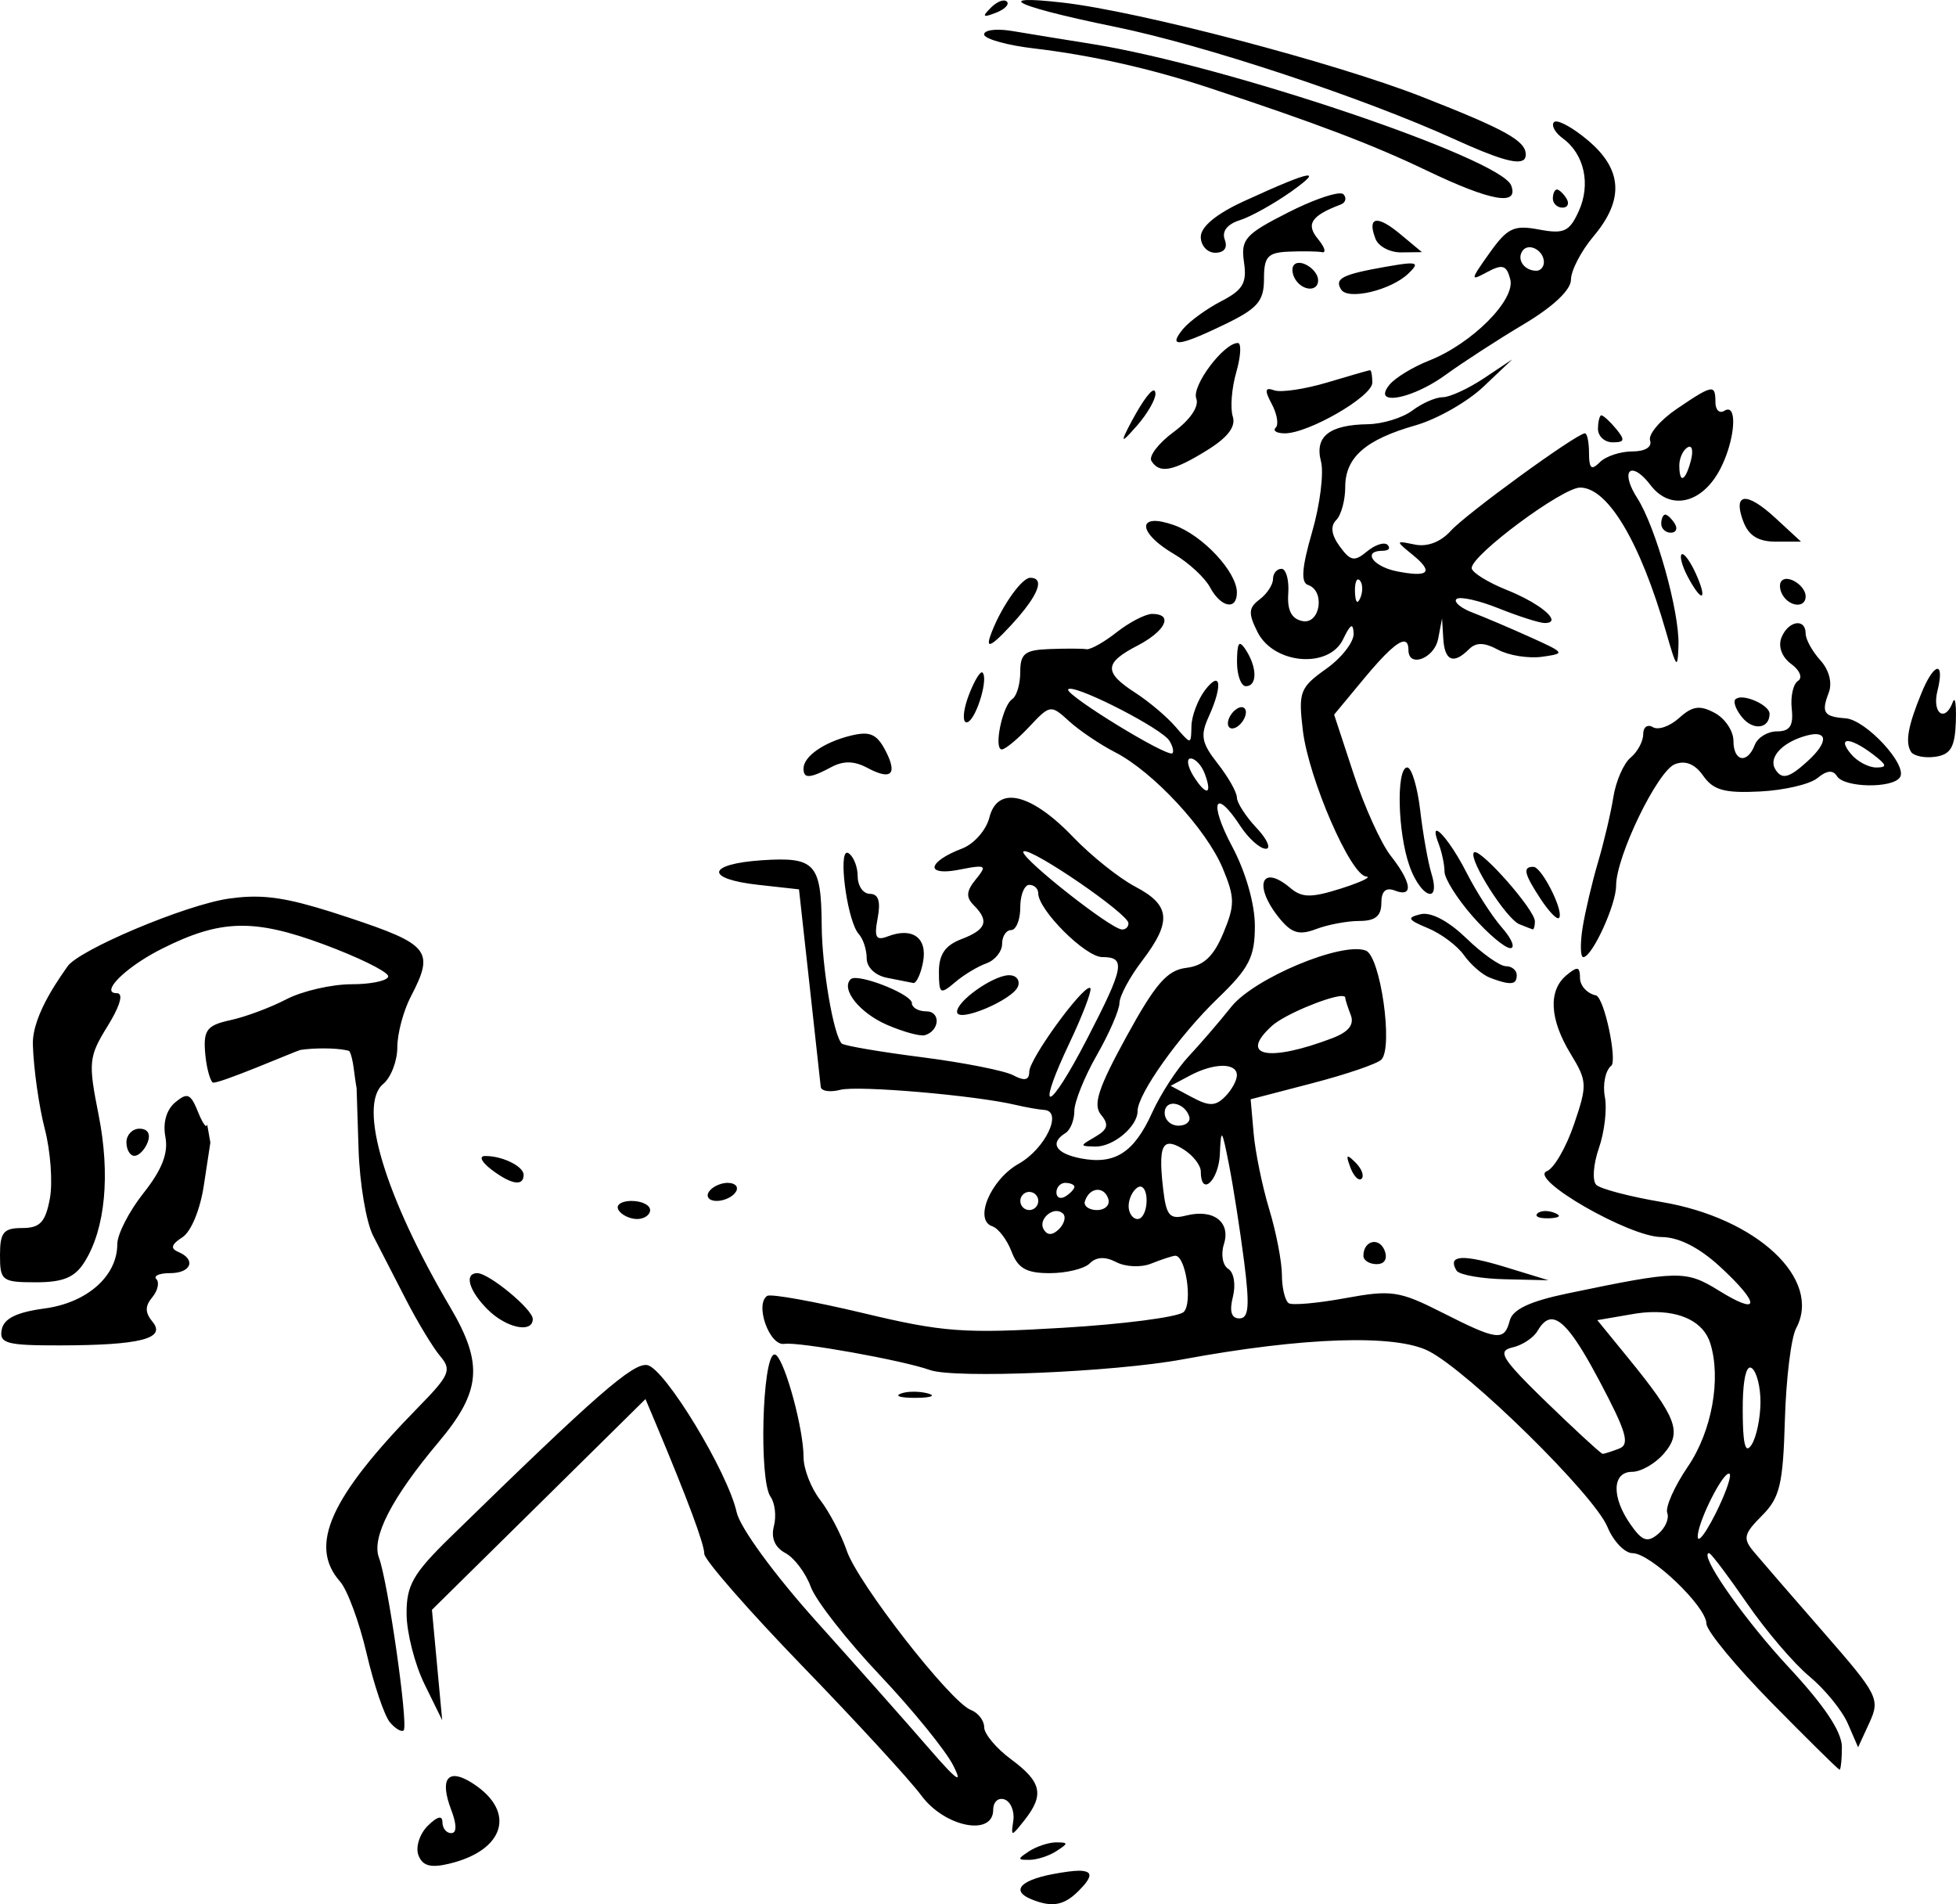 <?xml version="1.0" encoding="UTF-8" standalone="no"?>
<!-- Created with Inkscape (http://www.inkscape.org/) -->
<svg
    xmlns:inkscape="http://www.inkscape.org/namespaces/inkscape"
    xmlns:rdf="http://www.w3.org/1999/02/22-rdf-syntax-ns#"
    xmlns="http://www.w3.org/2000/svg"
    xmlns:cc="http://creativecommons.org/ns#"
    xmlns:dc="http://purl.org/dc/elements/1.1/"
    xmlns:sodipodi="http://sodipodi.sourceforge.net/DTD/sodipodi-0.dtd"
    id="svg2"
    sodipodi:docname="_svgclean2.svg"
    viewBox="0 0 347.24 337.97"
    version="1.0"
    inkscape:version="0.48.3.1 r9886"
  >
  <sodipodi:namedview
      id="namedview6"
      bordercolor="#666666"
      inkscape:pageshadow="2"
      guidetolerance="10"
      pagecolor="#ffffff"
      gridtolerance="10"
      inkscape:window-maximized="0"
      inkscape:zoom="0.22425739"
      objecttolerance="10"
      borderopacity="1"
      inkscape:current-layer="svg2"
      inkscape:cx="368.49894"
      inkscape:cy="-180.03101"
      inkscape:window-y="0"
      inkscape:window-x="0"
      inkscape:window-width="674"
      showgrid="false"
      inkscape:pageopacity="0"
      inkscape:window-height="645"
  />
  <path
      id="path4442"
      style="fill:#000000"
      inkscape:connector-curvature="0"
      d="m182.16 0.012c-0.41 0.021-0.67 0.082-0.8 0.155 0 0.003-0.01 0.019-0.02 0.022 0 0.003-0.02 0.019-0.02 0.022 0 0.004-0.02 0.019-0.02 0.022v0.089c0 0.009 0.01 0.035 0.02 0.044 0.02 0.023 0.06 0.064 0.09 0.089 0.92 0.733 6.76 2.308 16.63 4.325 15.8 3.227 43.91 12.543 60.29 19.985 7.32 3.324 10.94 4.443 12.11 3.637 0.02-0.012 0.05-0.031 0.07-0.044 0.01-0.009 0.03-0.035 0.04-0.045 0.01-0.009 0.04-0.034 0.05-0.044 0.07-0.079 0.13-0.185 0.17-0.288 0.06-0.157 0.09-0.346 0.09-0.555 0-2.437-3.59-4.429-18.43-10.247-15.47-6.068-50.27-15.193-63.84-16.724-3.22-0.364-5.34-0.5-6.43-0.444zm-4.12 0.089c-0.62 0.075-1.42 0.55-2.16 1.286-0.5 0.507-0.84 0.878-0.97 1.109-0.01 0.011-0.02 0.034-0.02 0.045-0.01 0.01-0.02 0.035-0.03 0.044 0 0.009 0.01 0.036 0 0.044 0 0.013-0.02 0.034-0.02 0.045v0.022c0 0.006 0.02 0.016 0.02 0.022 0.01 0.003 0 0.02 0 0.022 0.01 0.003 0.02 0.02 0.03 0.022 0 0.004 0.01 0.02 0.02 0.023 0 0.001 0.02-0.002 0.02 0 0.01 0.002 0.04-0.002 0.05 0 0.02 0.003 0.06 0.022 0.08 0.022 0.29-0.012 0.86-0.206 1.71-0.533 1.16-0.442 1.95-1.047 2.09-1.53 0-0.01 0.02-0.034 0.02-0.044v-0.2c0-0.009-0.02-0.035-0.02-0.044v-0.022c-0.01-0.009-0.02-0.036-0.03-0.044 0-0.004-0.01-0.018-0.02-0.022-0.01-0.025-0.04-0.066-0.06-0.089-0.01-0.004-0.02-0.018-0.03-0.022 0-0.007-0.03-0.016-0.04-0.022 0-0.003-0.02-0.019-0.02-0.022-0.01-0.006-0.04-0.017-0.05-0.022-0.01-0.005-0.03-0.018-0.04-0.022-0.01-0.004-0.04-0.018-0.05-0.022-0.01-0.006-0.05-0.018-0.06-0.022-0.03-0.006-0.07-0.018-0.09-0.022-0.1-0.014-0.22-0.014-0.33 0zm-1.45 5.19c-0.98 0.06-1.65 0.285-1.84 0.621-0.02 0.05-0.04 0.122-0.04 0.178v0.044c0 0.025 0.01 0.063 0.02 0.089 0.41 0.787 4.22 1.831 8.83 2.373 10.16 1.194 20.82 3.599 31.21 7.031 18.98 6.269 28.89 10.029 38.46 14.617 11.45 5.487 16.46 6.38 15.04 2.662-1.86-4.827-50.58-21.276-74.33-25.086-4.85-0.778-11.18-1.8-14.04-2.285-1.25-0.212-2.4-0.299-3.31-0.244zm99.51 16.281c-0.08 0.014-0.16 0.05-0.2 0.088-0.01 0.004-0.02 0.018-0.03 0.022-0.02 0.026-0.04 0.06-0.06 0.089-0.02 0.03-0.05 0.079-0.07 0.111-0.01 0.016-0.02 0.05-0.02 0.067-0.01 0.023-0.02 0.064-0.02 0.088-0.01 0.031 0 0.079 0 0.111-0.01 0.646 0.66 1.619 1.75 2.418 3.81 2.789 4.99 8.149 2.82 12.909-1.66 3.642-2.62 4.093-7.06 3.261-4.46-0.838-5.6-0.295-8.78 4.169-1.88 2.636-2.74 3.902-2.64 4.237v0.022c0 0.002 0.02 0.021 0.02 0.022 0 0.002 0.02 0.021 0.02 0.022 0.01 0.002 0.02-0.001 0.03 0 0.01 0.004 0.03 0.021 0.04 0.023 0.28 0.028 0.99-0.346 2.13-0.954 2.71-1.449 3.42-1.225 4.08 1.286 0.96 3.66-6.83 11.456-14.42 14.44-2.83 1.115-5.99 3.031-7 4.259-0.71 0.853-0.92 1.48-0.76 1.863 0.63 1.33 5.97-0.159 10.67-3.571 3-2.177 9.23-6.228 13.86-8.983 5.26-3.129 8.43-6.112 8.43-7.941 0-1.611 1.79-5.055 3.99-7.675 5.48-6.503 5.17-11.873-0.99-17.056-2.5-2.101-4.95-3.495-5.79-3.327zm-44.08 9.582c-1.11 0.112-4.8 1.626-11.22 4.569-4.87 2.236-7.63 4.522-7.63 6.321 0 1.548 1.16 2.817 2.57 2.817 0.87 0 1.47-0.279 1.73-0.754 0.21-0.392 0.2-0.936-0.04-1.575-0.56-1.455 0.43-2.742 2.64-3.438 1.94-0.61 6.05-2.895 9.14-5.079 1.89-1.342 2.95-2.219 3.15-2.617 0.01-0.02 0.01-0.05 0.02-0.067v-0.089c0-0.003-0.02-0.019-0.02-0.022-0.01-0.002-0.02-0.02-0.03-0.022-0.01-0.006-0.03-0.018-0.04-0.022-0.03-0.008-0.08-0.02-0.11-0.022-0.04-0.002-0.1-0.006-0.16 0zm44.3 2.484c-0.04 0.009-0.1 0.041-0.13 0.066-0.06 0.039-0.13 0.111-0.18 0.178-0.2 0.285-0.34 0.788-0.34 1.353 0 0.881 0.78 1.619 1.71 1.619 0.94 0 1.26-0.738 0.71-1.619-0.51-0.827-1.23-1.515-1.64-1.597-0.02-0.003-0.05 0-0.07 0-0.01 0-0.03-0.002-0.04 0-0.01 0.001-0.02-0.002-0.02 0zm-38.57 0.687c-1.57 0.093-5.15 1.398-8.96 3.327-7.77 3.932-8.54 4.812-7.95 8.873 0.55 3.682-0.18 4.937-4.01 6.92-2.58 1.333-5.64 3.544-6.79 4.924-0.67 0.806-1.07 1.425-1.17 1.819-0.01 0.032-0.02 0.082-0.02 0.111-0.01 0.017 0 0.05 0 0.066 0 0.011-0.01 0.035 0 0.045 0 0.019 0.01 0.048 0.02 0.066 0 0.009-0.01 0.036 0 0.045 0 0.004 0.02 0.018 0.02 0.022 0.01 0.011 0.01 0.034 0.02 0.044 0 0.003 0.02 0.019 0.02 0.022 0.01 0.006 0.02 0.017 0.03 0.022 0 0.003 0.01 0.02 0.02 0.023 0.01 0.005 0.03 0.017 0.04 0.022 0.01 0.002 0.02-0.002 0.02 0 0.01 0.004 0.04 0.018 0.05 0.022 0.01 0.005 0.05 0.018 0.07 0.022 0.86 0.179 3.54-0.861 8.31-3.172 5.81-2.809 6.92-4.115 6.92-8.029 0-3.975 0.64-4.696 4.4-4.858 2.42-0.104 5.09-0.065 5.9 0.089 0.03 0.006 0.06 0.02 0.08 0.022 0.02 0.001 0.06 0.001 0.07 0 0.01 0 0.04 0.001 0.05 0 0 0 0.01 0.001 0.02 0s0.03-0.019 0.04-0.022c0.01-0.001 0.02 0.002 0.02 0 0.01-0.003 0.02-0.018 0.03-0.022 0-0.002 0.01 0.002 0.02 0 0-0.002 0.02-0.02 0.02-0.022 0-0.003 0.02-0.02 0.02-0.022 0.01-0.006 0.02-0.016 0.02-0.023 0.01-0.003 0-0.018 0-0.022 0.01-0.003 0.03-0.018 0.03-0.022v-0.044c0-0.009 0.02-0.036 0.02-0.045v-0.066c-0.01-0.401-0.42-1.152-1.15-2.041-2.2-2.646-1.21-4.132 4.03-6.122 0.88-0.334 1.1-1.163 0.49-1.818 0-0.003-0.02-0.02-0.02-0.023-0.13-0.101-0.39-0.153-0.73-0.133zm6.56 4.858c-0.02 0.004-0.06 0.017-0.09 0.022-0.01 0.004-0.05 0.017-0.06 0.022-0.02 0.006-0.05 0.016-0.07 0.022-0.01 0.005-0.03 0.017-0.04 0.023-0.02 0.01-0.05 0.031-0.07 0.044-0.05 0.033-0.1 0.089-0.13 0.133-0.01 0.005-0.02 0.018-0.03 0.022-0.02 0.029-0.05 0.079-0.06 0.111-0.01 0.017-0.02 0.049-0.02 0.067-0.2 0.507-0.06 1.419 0.44 2.728 0.52 1.36 2.58 2.447 4.59 2.418l3.66-0.045-3.84-3.194c-2-1.672-3.46-2.458-4.26-2.373 0 0.001-0.01-0.001-0.02 0zm27.06 4.702c1.21-0.105 2.71 1.081 2.71 2.662 0 0.829-0.6 1.508-1.33 1.508-2.09 0-3.49-1.888-2.53-3.438 0.28-0.453 0.7-0.692 1.15-0.732zm-40.9 2.773c-0.29 0.026-0.53 0.135-0.73 0.332-0.47 0.471-0.38 1.633 0.2 2.573 1.3 2.113 4.06 2.248 4.06 0.2 0-1.566-2.14-3.234-3.53-3.105zm19.45 0.111c-0.83 0.059-2.1 0.259-3.9 0.576-7.75 1.365-9.15 2.082-7.94 4.037 1.21 1.954 8.88 0.132 11.95-2.839 0.73-0.7 1.15-1.18 1.16-1.464 0-0.019-0.02-0.049-0.02-0.066-0.01-0.003 0-0.02 0-0.023-0.01-0.005-0.02-0.017-0.03-0.022v-0.022c0-0.009-0.03-0.036-0.04-0.044-0.02-0.013-0.05-0.034-0.07-0.045-0.18-0.09-0.56-0.127-1.11-0.088zm-30.16 14.106c-2.52 0-8.24 7.627-7.39 9.849 0.54 1.402-1.05 3.756-4.01 5.944-2.7 1.991-4.47 4.309-3.95 5.146 1.43 2.309 3.83 1.84 9.82-1.863 3.72-2.297 5.2-4.209 4.62-6.033-0.47-1.473-0.2-5.008 0.62-7.852 0.7-2.445 0.89-4.526 0.51-5.057 0-0.005-0.02-0.018-0.02-0.023-0.01-0.004-0.02-0.018-0.02-0.022-0.02-0.014-0.05-0.034-0.07-0.044-0.01-0.005-0.04-0.019-0.05-0.022 0-0.002-0.01 0.001-0.02 0-0.01-0.003-0.03-0.023-0.04-0.023zm48.71 2.906-5.06 3.372c-2.78 1.848-6.06 3.349-7.3 3.349s-3.65 1.057-5.37 2.351c-1.71 1.294-5.27 2.398-7.91 2.44-6.85 0.107-9.48 2.178-8.32 6.61 0.53 2.047-0.17 7.695-1.58 12.535-1.82 6.27-2.02 8.95-0.73 9.38 3.11 1.04 2.17 7.07-1 6.41-1.94-0.4-2.71-1.92-2.5-4.93 0.15-2.22-0.32-4.07-1.05-4.32-0.03-0.01-0.07-0.02-0.11-0.02h-0.04c-0.83 0-1.51 0.81-1.51 1.82 0 1-1.07 2.63-2.37 3.61-1.98 1.48-2.05 2.46-0.38 5.79 2.88 5.73 12.66 6.56 15.19 1.29 0.58-1.2 1-1.93 1.29-2.2 0.03-0.02 0.07-0.05 0.09-0.06 0.01-0.01 0.03-0.02 0.04-0.03 0.02 0 0.04-0.02 0.05-0.02h0.09l0.02 0.02h0.02c0 0.01 0.02 0.02 0.02 0.03 0.15 0.13 0.22 0.56 0.25 1.26 0.06 1.48-2.13 4.3-4.88 6.25-4.66 3.32-4.95 4.08-4.13 10.94 1.03 8.55 8.49 25.73 11.25 25.91 0.05 0 0.1 0.01 0.13 0.02 0.01 0 0.04 0.02 0.04 0.02 0.02 0.01 0.04 0.02 0.05 0.02h0.02l0.02 0.02v0.09c0 0.01-0.01 0.02-0.02 0.03 0 0-0.02 0.01-0.02 0.02l-0.02 0.02c-0.01 0-0.02 0.02-0.03 0.02-0.43 0.37-2.19 1.1-4.7 1.89-5.25 1.65-6.86 1.64-8.94-0.11-5.18-4.39-6.63-0.41-1.95 5.36 2.17 2.67 3.53 3.07 6.52 1.93 2.08-0.79 5.53-1.44 7.68-1.44 2.81 0 3.9-0.87 3.9-3.15 0-2.14 0.78-2.87 2.42-2.24 0.71 0.28 1.26 0.37 1.64 0.29 0.08-0.02 0.16-0.04 0.22-0.07 0.03-0.01 0.08-0.04 0.11-0.06 0.05-0.04 0.1-0.09 0.14-0.14l0.02-0.02c0.02-0.03 0.05-0.08 0.06-0.11 0.01-0.02 0.02-0.05 0.03-0.06 0.01-0.03 0.03-0.08 0.04-0.12 0.22-0.98-0.81-3.09-3.02-5.9-1.72-2.19-4.68-8.73-6.58-14.52l-3.46-10.52 5.39-6.5c3.63-4.37 5.93-6.5 7.03-6.47 0.03 0 0.08 0.01 0.11 0.02 0.07 0.01 0.16 0.05 0.22 0.09 0.01 0 0.04 0.01 0.05 0.02 0 0 0.01 0.02 0.02 0.02 0.01 0.02 0.05 0.05 0.06 0.07 0.01 0 0.02 0.02 0.03 0.02 0.01 0.02 0.03 0.05 0.04 0.07 0.01 0.01 0.03 0.05 0.04 0.06 0.14 0.26 0.2 0.63 0.2 1.13 0 0.55 0.14 0.97 0.36 1.25 1.1 1.34 4.37-0.35 4.92-3.24l0.69-3.62 0.22 3.62c0.24 3.94 1.82 4.59 4.55 1.86 1.27-1.26 2.69-1.25 5.19 0.09 1.9 1.02 5.4 1.57 7.79 1.24 1.57-0.22 2.56-0.37 2.83-0.62 0.01 0 0.02-0.02 0.03-0.02l0.02-0.02v-0.02c0-0.01 0.02-0.02 0.02-0.03v-0.13l-0.02-0.02v-0.02c-0.25-0.45-1.84-1.19-4.97-2.6-3.53-1.59-8.12-3.55-10.22-4.35-1.35-0.51-2.38-1.16-2.8-1.68-0.05-0.07-0.1-0.16-0.13-0.22-0.01-0.03-0.04-0.07-0.05-0.09 0-0.02-0.02-0.05-0.02-0.07v-0.16c0-0.01 0.02-0.03 0.02-0.04 0.01-0.01 0.02-0.03 0.03-0.04 0-0.01 0.01-0.04 0.02-0.05 0.01-0.02 0.03-0.05 0.04-0.06 0.03-0.03 0.08-0.05 0.11-0.07 0.79-0.37 3.98 0.35 7.37 1.71 3.58 1.43 7.27 2.61 8.18 2.61 0.44 0 0.76-0.06 0.95-0.17 0.02-0.01 0.06-0.04 0.07-0.05 0.03-0.02 0.07-0.06 0.09-0.09 0 0 0.02-0.01 0.02-0.02 0.01 0 0.02-0.02 0.02-0.02 0.01-0.01 0.02-0.04 0.03-0.05 0 0 0.02-0.03 0.02-0.04v-0.04c0-0.02 0.02-0.05 0.02-0.07v-0.07c0-0.02-0.02-0.06-0.02-0.09-0.24-1.12-3.47-3.38-7.88-5.14-3.37-1.35-6.14-3.07-6.27-3.86v-0.05c0-2.33 16.1-14.28 19.25-14.28 4.92 0 10.68 9.66 15.26 25.64 0.95 3.31 1.47 5 1.77 5.28 0.01 0 0.02 0.02 0.03 0.02h0.09l0.02-0.02 0.02-0.02c0.16-0.24 0.22-1.27 0.27-2.97 0.17-5.96-4.02-20.91-7.32-26.067-1.39-2.168-1.78-3.773-1.47-4.48 0.04-0.079 0.1-0.166 0.16-0.222 0-0.004 0.02-0.018 0.02-0.022 0.02-0.019 0.06-0.051 0.09-0.067 0.01-0.005 0.03-0.016 0.04-0.022 0.02-0.007 0.05-0.016 0.07-0.022 0.03-0.009 0.08-0.016 0.11-0.022 0.68-0.106 1.89 0.656 3.35 2.573 3.5 4.605 9.18 3.278 12.38-2.906 2.12-4.109 2.84-9.165 1.84-10.292-0.09-0.09-0.2-0.166-0.31-0.199-0.22-0.058-0.49-0.014-0.8 0.177-0.1 0.064-0.21 0.124-0.31 0.156-0.04 0.011-0.1 0.015-0.13 0.022-0.04 0.005-0.1 0.021-0.14 0.022-0.02 0-0.06 0.002-0.09 0-0.02-0.003-0.06-0.018-0.09-0.022-0.01-0.004-0.05-0.017-0.06-0.022-0.02-0.006-0.05-0.016-0.07-0.023-0.01-0.004-0.03-0.017-0.04-0.022s-0.04-0.016-0.05-0.022-0.03-0.016-0.04-0.022c-0.04-0.028-0.1-0.076-0.13-0.111-0.28-0.279-0.45-0.798-0.45-1.464 0-1.018-0.05-1.703-0.31-2.041-0.02-0.02-0.05-0.048-0.07-0.066 0-0.004-0.01-0.019-0.02-0.022 0-0.004-0.02-0.019-0.02-0.023 0-0.003-0.02-0.019-0.02-0.022-0.03-0.016-0.06-0.031-0.09-0.044-0.01-0.004-0.04-0.019-0.04-0.022-0.03-0.008-0.07-0.017-0.09-0.022-0.02-0.003-0.05 0.001-0.07 0-0.82-0.074-2.55 1.013-6.12 3.438-2.97 2.013-5.11 4.54-4.75 5.611 0.39 1.166-0.88 1.952-3.17 1.952-2.1 0-4.69 0.85-5.75 1.908-0.53 0.537-0.95 0.852-1.24 0.887-0.02 0.002-0.06 0.002-0.09 0-0.01-0.002-0.05-0.018-0.06-0.022-0.02-0.006-0.05-0.015-0.07-0.022 0-0.003-0.02-0.02-0.02-0.023-0.03-0.016-0.07-0.043-0.09-0.066-0.01-0.015-0.03-0.05-0.04-0.067-0.22-0.331-0.31-1.084-0.31-2.284 0-1.697-0.25-3.13-0.58-3.461-0.01-0.008-0.04-0.015-0.05-0.022 0-0.004-0.01-0.018-0.02-0.022 0-0.001-0.02 0.001-0.02 0-0.01-0.002-0.02-0.021-0.02-0.022-0.01-0.001-0.02 0-0.02 0h-0.03c-1.58 0.11-21.04 14.255-23.82 17.326-1.79 1.98-4.19 2.88-6.39 2.41-1.33-0.28-2.16-0.44-2.48-0.39-0.02 0-0.05 0.01-0.07 0.02-0.01 0-0.03 0.01-0.04 0.02-0.01 0-0.02 0.02-0.02 0.02-0.01 0.01 0 0.02 0 0.02v0.05c0 0.01-0.01 0.03 0 0.04 0 0.01 0.01 0.04 0.02 0.05 0.16 0.3 0.9 0.92 2.17 1.95 1.36 1.1 2.12 1.93 2.31 2.51 0.01 0.03 0.04 0.08 0.04 0.11 0.01 0.02 0 0.06 0 0.09v0.11c0 0.01 0.01 0.03 0 0.04 0 0.01-0.02 0.04-0.02 0.04-0.01 0.02-0.01 0.05-0.02 0.07-0.01 0.01-0.02 0.04-0.02 0.05-0.01 0-0.02 0.01-0.03 0.02 0 0-0.01 0.02-0.02 0.02-0.02 0.03-0.06 0.06-0.09 0.09 0 0-0.01 0.02-0.02 0.02-0.03 0.02-0.08 0.05-0.11 0.07-0.65 0.32-2.22 0.23-4.7-0.25-2.55-0.49-4.3-1.69-4.5-2.59-0.01-0.02 0-0.05 0-0.07-0.01-0.02-0.03-0.06-0.03-0.09 0-0.04 0.02-0.09 0.03-0.13 0.01-0.05 0.02-0.11 0.04-0.16 0.01-0.02 0.03-0.04 0.04-0.06 0.02-0.03 0.05-0.07 0.07-0.09l0.07-0.07c0.29-0.25 0.85-0.4 1.73-0.4 0.48 0 0.83-0.12 1-0.28 0.02-0.03 0.05-0.07 0.06-0.09 0.09-0.18 0.03-0.42-0.22-0.67l-0.02-0.02-0.02-0.02c-0.02-0.01-0.05-0.04-0.07-0.05-0.05-0.03-0.12-0.07-0.18-0.09-0.72-0.23-2.11 0.31-3.35 1.33-2.24 1.86-2.94 1.74-4.85-0.88-1.5-2.05-1.7-3.61-0.63-4.68 0.89-0.888 1.6-3.527 1.6-5.858 0-5.264 3.59-8.418 12.49-10.958 3.78-1.08 9.19-4.149 12.02-6.831l5.15-4.88zm-25.31 1.93c-0.49 0.094-3.76 1.044-7.54 2.173-3.97 1.186-8.2 1.813-9.39 1.398-0.44-0.157-0.79-0.239-1.02-0.222-0.03 0.003-0.08 0.015-0.11 0.022-0.01 0.004-0.03 0.018-0.04 0.022-0.01 0.005-0.04 0.018-0.05 0.023-0.03 0.021-0.06 0.055-0.08 0.088-0.01 0.009-0.02 0.035-0.03 0.045 0 0.009-0.02 0.034-0.02 0.044-0.09 0.356 0.2 1.114 0.89 2.396 0.8 1.503 1.16 3.128 0.89 3.903-0.04 0.097-0.1 0.199-0.16 0.266 0 0.005-0.02 0.018-0.02 0.023-0.05 0.047-0.11 0.109-0.13 0.155-0.01 0.008-0.02 0.036-0.03 0.044 0 0.004 0.01 0.018 0 0.022 0 0.005-0.02 0.019-0.02 0.023v0.022c0 0.016-0.02 0.051-0.02 0.066v0.089c0 0.011 0.02 0.033 0.02 0.044v0.023c0.01 0.01 0.02 0.033 0.02 0.044 0.01 0.007 0.02 0.015 0.03 0.022 0.19 0.275 0.81 0.466 1.73 0.466 4.23 0 15.54-6.54 15.54-8.983 0-1.002-0.12-1.852-0.28-2.129-0.01-0.015-0.04-0.034-0.05-0.045-0.01-0.006-0.01-0.018-0.02-0.022 0-0.002-0.02-0.021-0.02-0.022s-0.02 0-0.03 0-0.04-0.005-0.06 0zm-38.4 3.593c-0.72 0.15-2.46 2.689-4.57 6.809-0.43 0.847-0.67 1.4-0.71 1.642 0 0.01 0.01 0.035 0 0.044v0.045c0.01 0.002 0 0.019 0 0.022 0.01 0.002 0.03 0.02 0.03 0.022 0 0.001 0.02 0 0.02 0h0.02c0-0.001 0.02 0.001 0.02 0 0.02-0.004 0.03-0.015 0.05-0.022 0.01-0.008 0.05-0.033 0.06-0.045 0.33-0.227 1.04-0.983 2.18-2.284 1.81-2.081 3.27-4.608 3.26-5.612 0-0.224-0.03-0.387-0.09-0.488-0.01-0.01-0.02-0.036-0.02-0.044 0-0.003-0.02-0.02-0.02-0.022-0.01-0.003-0.02-0.021-0.03-0.023 0-0.005-0.03-0.018-0.04-0.022 0-0.001-0.02 0.001-0.02 0-0.01-0.001-0.02-0.021-0.03-0.022h-0.08c-0.01 0.001-0.02-0.002-0.03 0zm79.45 4.414c-0.01 0.008-0.03 0.032-0.04 0.044-0.01 0.009-0.03 0.034-0.04 0.045-0.25 0.305-0.45 1.232-0.45 2.306 0 1.323 1.19 2.396 2.62 2.396 0.9 0 1.44-0.073 1.64-0.311 0.01-0.009 0.02-0.034 0.02-0.044 0.01-0.01 0.02-0.034 0.03-0.044 0-0.016 0.01-0.05 0.02-0.067 0.07-0.357-0.31-0.96-1.11-1.93-1.08-1.301-2.24-2.362-2.6-2.395h-0.02s-0.02-0.001-0.02 0-0.02-0.001-0.02 0c-0.01 0.002-0.02-0.003-0.03 0zm15.64 5.567c0.01-0.001 0.04 0.001 0.05 0h0.04c0.01 0.001 0.04-0.001 0.04 0 0.02 0.003 0.05 0.017 0.07 0.022 0.01 0.005 0.03 0.016 0.05 0.023 0.02 0.011 0.04 0.029 0.06 0.044 0.01 0.003 0.02 0.019 0.02 0.022 0.01 0.004 0.02 0.019 0.03 0.022 0 0.004 0.02 0.019 0.02 0.023 0.01 0.016 0.03 0.047 0.04 0.066 0.01 0.01 0.02 0.034 0.03 0.044 0 0.016 0.01 0.05 0.02 0.067 0.14 0.403 0.11 1.156-0.14 2.107-0.51 1.959-1.06 3.013-1.46 3.105-0.02 0.004-0.07 0.004-0.09 0-0.03-0.007-0.08-0.021-0.11-0.044-0.01-0.009-0.03-0.034-0.04-0.044-0.22-0.252-0.36-0.963-0.36-2.13 0-1.27 0.64-2.7 1.44-3.194 0.06-0.034 0.13-0.069 0.18-0.088 0.02-0.006 0.05-0.018 0.07-0.023 0.01-0.002 0.03-0.02 0.04-0.022zm9.78 9.272c-0.27 0.041-0.48 0.195-0.62 0.421-0.33 0.589-0.2 1.794 0.47 3.57 0.96 2.55 2.67 3.59 5.81 3.59h4.44l-4.46-4.12c-2.66-2.468-4.62-3.616-5.64-3.461zm-14.04 2.772c0 0.001-0.01 0.022-0.02 0.022-0.07 0.013-0.16 0.054-0.22 0.111-0.01 0.011-0.03 0.033-0.05 0.045-0.22 0.266-0.39 0.821-0.39 1.441 0 0.88 0.77 1.6 1.7 1.6 0.94 0 1.26-0.72 0.71-1.6-0.49-0.8-1.18-1.478-1.59-1.597-0.04-0.008-0.08-0.022-0.11-0.022h-0.03zm-90.78 1.129c-0.67 0.04-1.09 0.26-1.27 0.6-0.46 0.99 1.14 3.07 4.82 5.24 2.64 1.55 5.53 4.22 6.45 5.94 1.93 3.6 4.77 4.15 4.77 0.93 0-3.67-6.11-10.2-11.2-11.98-1.56-0.54-2.75-0.77-3.57-0.73zm93.78 5.9c-0.01 0-0.02 0.02-0.02 0.02-0.01 0.01-0.04 0.02-0.05 0.03v0.02c0 0.01-0.02 0.01-0.02 0.02l-0.02 0.02c-0.01 0.01-0.02 0.04-0.03 0.05 0 0 0.01 0.02 0 0.02 0 0.01-0.01 0.05-0.02 0.07 0 0.01-0.02 0.05-0.02 0.06-0.09 0.66 0.41 2.2 1.24 3.75 1.11 2.08 1.94 3.15 2.33 3.26h0.11l0.02-0.02h0.03s0.01-0.02 0.02-0.02v-0.02c0-0.01 0.02-0.02 0.02-0.03v-0.02c0.15-0.38-0.18-1.67-1.15-3.81-0.78-1.71-1.64-3.01-2.15-3.33-0.01-0.01-0.04-0.02-0.05-0.02-0.01-0.01-0.03-0.02-0.04-0.03-0.01 0-0.04-0.01-0.05-0.02h-0.15zm-115.76 4.19c-1.67 0.18-5.46 5.77-7.06 10.43-0.24 0.7-0.29 1.13-0.15 1.26 0 0.01 0.02 0.02 0.02 0.03 0.01 0 0.04 0.01 0.05 0.02h0.04c0.45 0.02 1.68-1.06 3.77-3.33 3.61-3.91 5.23-6.69 4.68-7.83-0.02-0.04-0.06-0.1-0.09-0.13-0.05-0.06-0.11-0.13-0.18-0.18-0.06-0.04-0.14-0.1-0.22-0.13-0.2-0.09-0.48-0.14-0.8-0.14h-0.02c-0.01 0.01-0.03 0-0.04 0zm134.23 0.2c-0.3 0.02-0.57 0.13-0.77 0.34-0.47 0.47-0.38 1.63 0.2 2.57 1.3 2.11 4.06 2.25 4.06 0.2 0-1.55-2.1-3.2-3.49-3.11zm-76.01 0.09h0.09c0.01 0.01 0.03 0.02 0.04 0.03 0.01 0 0.02-0.01 0.03 0 0 0 0.01 0.02 0.02 0.02 0.02 0.01 0.06 0.02 0.09 0.04l0.02 0.02c0.01 0.01 0.03 0.04 0.04 0.05 0.54 0.53 0.6 1.9 0.14 3.06-0.14 0.35-0.29 0.58-0.4 0.69-0.01 0-0.02 0.02-0.02 0.02-0.01 0-0.02 0.02-0.03 0.02h-0.02l-0.02 0.02h-0.09c-0.01 0-0.04-0.01-0.04-0.02-0.01 0-0.02-0.02-0.03-0.02l-0.02-0.02c0-0.01-0.02-0.02-0.02-0.03 0 0-0.02-0.01-0.02-0.02-0.14-0.22-0.23-0.76-0.27-1.59-0.04-1.06 0.1-1.84 0.33-2.13l0.05-0.05 0.02-0.02 0.02-0.02c0.01-0.01 0.04-0.02 0.05-0.02 0-0.01 0.02 0 0.02 0 0-0.01 0.02-0.03 0.02-0.03zm-36.57 6.12c-1.25 0.07-4 1.5-6.22 3.24-2.17 1.72-4.52 3.05-5.34 3.04-0.03 0-0.07-0.02-0.09-0.02-0.72-0.12-3.63-0.13-6.5-0.02-4.4 0.16-5.21 0.79-5.21 4.1 0 1.93-0.53 3.87-1.2 4.59-0.05 0.06-0.12 0.12-0.18 0.16l-0.04 0.04c-0.03 0.02-0.08 0.04-0.11 0.07-1.5 1.2-2.86 7.21-2.13 8.58 0.03 0.06 0.07 0.12 0.11 0.16l0.02 0.02c0.04 0.03 0.09 0.05 0.14 0.07 0.01 0 0.03 0.02 0.04 0.02h0.13c0.03-0.01 0.07-0.02 0.09-0.02 0.76-0.23 2.8-1.94 4.73-4 3.71-3.95 3.83-3.95 7.09-0.97 1.83 1.66 5.48 4.12 8.12 5.48 6.76 3.45 16.24 13.66 19.14 20.62 2.17 5.21 2.17 6.54 0.09 11.52-1.71 4.1-3.48 5.77-6.56 6.14-3.39 0.41-5.47 2.8-10.6 12.15-5.03 9.17-6.01 12.15-4.55 13.91 1.45 1.75 1.24 2.61-1.02 3.93-1.18 0.68-1.86 1.08-2.04 1.33-0.01 0-0.02 0.02-0.03 0.02 0 0.01-0.01 0.04-0.02 0.05v0.08c0 0.01 0.02 0.02 0.02 0.03 0.01 0 0.02 0.01 0.03 0.02l0.02 0.02c0.01 0.01 0.03 0.02 0.04 0.02 0.26 0.11 0.93 0.14 2 0.16 3.21 0.05 7.5-3.56 7.5-6.3 0-3.03 7.42-13.45 14.26-20.03 5.58-5.37 6.56-7.33 6.56-12.84 0-3.88-1.62-9.56-4.03-14.09-2.11-3.95-2.88-6.62-2.55-7.41 0-0.01 0.03-0.05 0.04-0.06s0.02-0.04 0.02-0.05c0.01 0 0.02-0.01 0.03-0.02 0 0 0.01-0.02 0.02-0.02 0.01-0.01 0.03-0.02 0.04-0.02 0.01-0.01 0.04-0.02 0.05-0.03 0.01 0 0.03-0.01 0.04-0.02h0.16c0.63 0.09 1.88 1.36 3.63 4.04 1.45 2.2 3.47 3.99 4.48 3.99 0.07 0 0.13-0.01 0.18-0.02 0.03-0.01 0.07-0.01 0.09-0.02 0.08-0.04 0.13-0.12 0.16-0.2 0-0.03 0.01-0.08 0.02-0.11 0.05-0.6-0.71-1.89-2.09-3.35-1.91-2.04-3.48-4.47-3.48-5.39 0-0.93-1.54-3.65-3.42-6.04-2.85-3.63-3.11-4.96-1.59-8.29 1.37-3.01 1.89-5.24 1.64-6.06-0.01-0.03-0.03-0.08-0.05-0.11-0.01-0.02-0.03-0.05-0.04-0.06 0-0.01-0.02-0.02-0.02-0.03-0.02-0.02-0.05-0.05-0.07-0.06l-0.02-0.02c-0.01-0.01-0.03-0.02-0.04-0.03-0.01 0-0.02 0.01-0.03 0-0.01 0-0.03-0.02-0.04-0.02h-0.16c-0.01 0-0.05 0.02-0.06 0.02-0.03 0.01-0.07 0.02-0.09 0.03-0.39 0.16-0.95 0.67-1.67 1.61-1.29 1.72-2.38 4.6-2.41 6.42-0.03 1.36-0.04 2.17-0.25 2.41 0 0.01-0.02 0.02-0.02 0.02 0 0.01-0.02 0.02-0.02 0.03-0.01 0-0.04 0.02-0.05 0.02h-0.13c-0.37-0.11-1.06-0.9-2.33-2.37-1.51-1.77-4.74-4.5-7.16-6.06-5.63-3.63-5.56-5.31 0.4-8.38 3.06-1.59 4.77-3.34 4.77-4.46-0.01-0.08-0.01-0.17-0.03-0.25-0.01-0.03-0.03-0.08-0.04-0.11-0.01-0.02-0.03-0.06-0.05-0.09-0.02-0.04-0.05-0.09-0.08-0.13l-0.11-0.11c-0.03-0.02-0.07-0.05-0.09-0.07-0.35-0.24-0.94-0.4-1.76-0.4h-0.08zm114.65 1.65c-1 0-2.24 0.92-2.89 2.59-0.6 1.58 0.1 3.45 1.76 4.66 1.32 0.97 1.88 2.07 1.48 2.71-0.07 0.1-0.16 0.21-0.29 0.28-0.85 0.53-1.35 2.75-1.11 4.95 0.33 3.01-0.33 4.01-2.61 4.01-1.67 0-3.44 1.08-3.95 2.4-1.33 3.45-3.79 2.98-3.79-0.73 0-1.73-1.49-3.97-3.33-4.95-2.65-1.42-3.96-1.22-6.32 0.91-1.64 1.48-3.72 2.2-4.66 1.62-0.22-0.14-0.45-0.21-0.64-0.22h-0.14c-0.02 0-0.06 0.02-0.09 0.02-0.02 0.01-0.06 0.02-0.08 0.02-0.04 0.01-0.1 0.03-0.14 0.05-0.01 0-0.03 0.01-0.04 0.02s-0.04 0.02-0.05 0.02c-0.02 0.02-0.06 0.05-0.08 0.07-0.02 0.01-0.05 0.05-0.07 0.06-0.24 0.25-0.38 0.68-0.38 1.22 0 1.27-1.01 3.13-2.24 4.15s-2.61 4.18-3.06 7.01c-0.45 2.84-1.68 8.05-2.73 11.58-1.04 3.53-2.27 8.74-2.73 11.6-0.37 2.35-0.39 4.37-0.11 5.01 0.02 0.04 0.05 0.09 0.07 0.11 0.01 0.02 0.03 0.04 0.04 0.05 0.01 0 0.02 0.02 0.03 0.02 0.01 0.01 0.03 0.02 0.04 0.02h0.04c0.04 0 0.08 0.01 0.12 0 1.65-0.41 5.72-9.33 5.72-12.68 0-5.19 7.36-20.38 10.45-21.56 1.87-0.72 3.56-0.02 5.03 2.08 1.77 2.53 3.79 3.09 10.03 2.77 4.29-0.21 8.91-1.28 10.24-2.39 1.65-1.37 2.76-1.47 3.46-0.33 1.29 2.07 9.95 2.21 11.2 0.17 1.35-2.17-6.07-10.18-9.67-10.44-3.88-0.29-4.35-1-2.99-4.55 0.66-1.73 0.08-4.01-1.49-5.75-1.43-1.58-2.61-3.71-2.61-4.74 0-1.26-0.63-1.85-1.42-1.84zm-99.04 3.68c-0.01 0-0.03 0.02-0.04 0.02-0.04 0.02-0.08 0.05-0.11 0.09-0.02 0.02-0.04 0.06-0.05 0.09-0.19 0.39-0.28 1.35-0.29 2.9-0.01 2.14 0.55 3.94 1.29 4.33 0.06 0.03 0.15 0.06 0.22 0.07h0.07c2.02 0 2.02-3.28 0-6.42-0.37-0.57-0.67-0.92-0.89-1.04-0.02-0.01-0.05-0.01-0.07-0.02-0.01 0-0.03-0.02-0.04-0.02h-0.09zm123.81 4.41-0.02 0.02h-0.02c-0.01 0.01-0.04 0-0.05 0-0.01 0.01-0.03 0.02-0.04 0.03-0.01 0-0.03 0.01-0.05 0.02-0.61 0.29-1.58 1.72-2.61 4.24-2.39 5.82-2.91 8.71-1.87 10.4 0.02 0.02 0.03 0.06 0.05 0.09 0.56 0.7 2.43 1.08 4.26 0.82 2.73-0.39 3.49-1.68 3.66-6.12 0.07-2.05 0-3.45-0.18-3.84 0-0.01-0.02-0.02-0.02-0.02-0.01-0.02-0.02-0.04-0.02-0.05-0.01 0-0.02-0.02-0.03-0.02h-0.02l-0.02-0.02h-0.02c-0.01 0-0.02 0.02-0.03 0.02 0 0.01-0.03 0.01-0.04 0.02s-0.03 0.05-0.04 0.07c-0.04 0.05-0.08 0.14-0.12 0.24-0.42 1.16-0.95 1.79-1.44 2-0.03 0.01-0.08 0.03-0.11 0.04-0.02 0.01-0.06 0.02-0.09 0.02-0.02 0.01-0.06 0-0.09 0-0.02 0.01-0.06 0.01-0.08 0-0.03 0-0.07 0.01-0.09 0-0.06 0-0.13-0.02-0.18-0.04-0.03-0.01-0.08-0.05-0.11-0.07-0.68-0.41-1.05-1.87-0.53-3.94 0.47-1.89 0.54-3.11 0.33-3.62-0.01-0.01-0.02-0.03-0.02-0.04-0.01-0.01-0.02-0.04-0.03-0.05-0.01-0.02-0.03-0.05-0.04-0.06 0-0.01-0.02-0.02-0.02-0.03-0.02-0.01-0.05-0.03-0.07-0.04l-0.02-0.02c0-0.01-0.02 0-0.02 0-0.01-0.01-0.02-0.02-0.02-0.03-0.01 0-0.02 0.01-0.03 0 0 0-0.01 0.01-0.02 0-0.02 0-0.05-0.02-0.07-0.02h-0.02zm-169.61 0.62c-0.01 0-0.02 0.02-0.02 0.03-0.01 0-0.02-0.01-0.03 0 0 0-0.01-0.01-0.02 0-0.01 0-0.03 0.01-0.04 0.02-0.03 0.01-0.07 0.04-0.09 0.06-0.51 0.42-1.36 1.98-2.13 4.02-0.81 2.14-1.06 3.98-0.69 4.57 0.06 0.08 0.14 0.15 0.22 0.18 0.02 0 0.05-0.01 0.07 0h0.09c0.06-0.01 0.15-0.04 0.22-0.07 0.03-0.02 0.08-0.05 0.11-0.07 1.5-1.07 3.49-7.64 2.44-8.69-0.01-0.01-0.03-0.02-0.04-0.02-0.01-0.01-0.02 0-0.03 0 0-0.01-0.01-0.03-0.02-0.03h-0.04zm15.59 2.93c2.21-0.2 16.41 7.1 17.72 9.23 0.55 0.88 0.79 1.81 0.58 2.15l-0.07 0.07s-0.01 0.02-0.02 0.02c-1.28 0.47-18.29-9.96-18.48-11.29v-0.05c0.01 0 0.02-0.01 0.03-0.02 0 0-0.01-0.02 0-0.02 0-0.01 0.03-0.02 0.04-0.02 0.05-0.03 0.12-0.06 0.2-0.07zm118.98 1.55c-0.24 0.03-0.46 0.11-0.62 0.2-0.02 0.01-0.05 0.04-0.07 0.05-0.03 0.02-0.07 0.04-0.09 0.06 0 0.01-0.02 0.02-0.02 0.03-0.03 0.03-0.05 0.07-0.07 0.11 0 0.01-0.02 0.03-0.02 0.04-0.01 0.02-0.02 0.05-0.02 0.07-0.15 0.6 0.4 1.85 1.35 2.99 1.97 2.38 4.84 1.98 4.84-0.66v-0.11c-0.19-1.34-3.55-2.96-5.28-2.78zm-88.46 1.71c-0.24 0-0.52 0.1-0.82 0.29-0.88 0.54-1.6 1.71-1.6 2.59 0 0.89 0.72 1.17 1.6 0.63 0.88-0.55 1.6-1.72 1.6-2.6 0-0.58-0.32-0.91-0.78-0.91zm-67.12 4.7c-0.65 0.02-1.42 0.15-2.35 0.38-4.75 1.19-8.29 3.69-8.29 5.83 0 0.55 0.11 0.93 0.35 1.14 0.58 0.46 1.94 0.01 4.57-1.4 2.17-1.16 4.09-1.12 6.43 0.13 1.77 0.95 3.01 1.3 3.68 1.09 0.04-0.01 0.09-0.03 0.12-0.05 0.03-0.01 0.08-0.04 0.11-0.06 0.01-0.01 0.03-0.02 0.04-0.03 0.02-0.01 0.05-0.04 0.07-0.06 0.01-0.02 0.05-0.05 0.06-0.07 0.01-0.01 0.02-0.03 0.03-0.04 0.02-0.03 0.05-0.08 0.06-0.11s0.04-0.07 0.05-0.09c0.23-0.69-0.13-1.99-1.13-3.86-1.08-2.01-2.05-2.83-3.8-2.8zm168.91 0.09c0.41-0.01 0.74 0.05 0.97 0.16 0.07 0.03 0.15 0.09 0.2 0.13l0.07 0.07c0.02 0.02 0.05 0.04 0.07 0.06 0 0.01 0.01 0.04 0.02 0.05 0.02 0.03 0.05 0.08 0.06 0.11 0.01 0.02 0.02 0.06 0.03 0.09s0.01 0.09 0.02 0.13c0.09 0.84-0.82 2.27-2.8 4.06-3.26 2.96-4.51 3.26-5.67 1.38-1.22-1.98 1-4.57 4.99-5.82 0.81-0.25 1.51-0.4 2.04-0.42zm5.7 1.24c0.7-0.11 2.4 0.67 4.59 2.33 1.24 0.95 1.91 1.54 2 1.89 0 0.01-0.01 0.03 0 0.04v0.05c-0.01 0.01 0 0.03 0 0.04-0.01 0.03-0.03 0.07-0.05 0.09l-0.02 0.02c0 0.01-0.02 0.02-0.02 0.03-0.01 0-0.04 0.01-0.05 0.02-0.2 0.12-0.63 0.17-1.26 0.17-1.38 0-3.41-1.09-4.5-2.41-0.7-0.84-1.02-1.45-1.05-1.82v-0.16c0.01-0.01 0.02-0.03 0.03-0.04 0-0.01 0.01-0.04 0.02-0.05 0-0.01 0.01-0.03 0.02-0.04l0.02-0.02c0-0.01 0.02-0.02 0.02-0.02l0.03-0.03s0.01-0.02 0.02-0.02h0.02l0.02-0.02c0.02-0.01 0.05-0.02 0.07-0.02 0.02-0.01 0.06-0.02 0.09-0.03zm-116.67 3.09c0.01-0.01 0.05 0 0.06 0h0.09c0.03 0 0.08-0.01 0.11 0 0.79 0.1 1.83 1.23 2.36 2.61 0.62 1.62 0.77 2.63 0.57 2.95-0.01 0.02-0.03 0.04-0.04 0.05l-0.02 0.02c-0.01 0.01-0.02 0.02-0.03 0.02 0 0.01-0.02 0-0.02 0s-0.02 0.02-0.02 0.03h-0.05c-0.4 0.04-1.25-0.8-2.35-2.55-0.73-1.18-1.06-2.22-0.95-2.76 0-0.01 0.02-0.04 0.02-0.06 0.01-0.02 0.02-0.05 0.02-0.07 0.01-0.01 0.02-0.03 0.03-0.04 0.01-0.02 0.03-0.05 0.04-0.07 0.01-0.01 0.03-0.03 0.05-0.04 0-0.01 0.01-0.02 0.02-0.03 0.01 0 0.03-0.01 0.04-0.02 0.01 0 0.02-0.02 0.02-0.02 0.02-0.01 0.03-0.02 0.05-0.02zm38.5 1.59c-1.85 0.43-1.59 11.49 0.47 17.39 1.11 3.19 2.73 5 3.66 5.04h0.11c0.02 0 0.07-0.02 0.09-0.02 0.02-0.01 0.05-0.02 0.07-0.03 0.01 0 0.03-0.01 0.04-0.02 0.03-0.01 0.07-0.04 0.09-0.06 0.01-0.01 0.03-0.04 0.04-0.05 0.37-0.41 0.41-1.52-0.17-3.41-0.61-1.99-1.51-7.04-2-11.23-0.48-4.12-1.5-7.5-2.26-7.61h-0.14zm-70.35 5.37c-1.85 0.05-3.15 1.21-3.73 3.51-0.56 2.23-2.74 4.7-4.83 5.5-3.04 1.15-4.69 2.38-4.88 3.17-0.01 0.03-0.02 0.08-0.03 0.11v0.09c0.01 0.02 0.02 0.05 0.03 0.07 0 0.03 0.02 0.08 0.04 0.11 0.01 0.01 0.02 0.03 0.02 0.04 0.04 0.05 0.1 0.11 0.16 0.16 0.03 0.02 0.08 0.04 0.11 0.06 0.59 0.31 1.9 0.36 3.95-0.04 3.03-0.6 4.26-0.77 4.26-0.2-0.03 0.34-0.46 0.96-1.22 1.88-1.71 2.08-1.81 3.19-0.4 4.6 2.81 2.8 2.26 4.35-2.16 6.03-2.89 1.1-4.01 2.7-4.01 5.81 0 1.88 0.07 2.9 0.4 3.22 0.03 0.02 0.08 0.05 0.11 0.06 0.39 0.15 1.1-0.36 2.31-1.39 1.54-1.33 4.07-2.85 5.61-3.4s2.79-2.11 2.79-3.46c0-1.13 0.52-2.09 1.2-2.37 0.05-0.02 0.11-0.03 0.16-0.05 0.06-0.01 0.15-0.02 0.22-0.02h0.02c0.07 0 0.16-0.02 0.22-0.04s0.13-0.06 0.18-0.09c0.69-0.45 1.22-2.02 1.22-3.88 0-1.79 0.48-3.33 1.13-3.84 0.04-0.03 0.09-0.07 0.13-0.09 0.06-0.03 0.13-0.05 0.18-0.07 0.05-0.01 0.11-0.02 0.16-0.02 0.88 0 1.59 0.67 1.59 1.49 0 2.97 8.38 11.33 11.36 11.33 4.24 0 3.92 1.75-2.73 14.6-3.32 6.41-5.6 9.83-6.36 10.16-0.02 0-0.05 0.02-0.07 0.02h-0.05c-0.01 0-0.05-0.02-0.06-0.02-0.01-0.01-0.02-0.02-0.02-0.03-0.01-0.01-0.02-0.03-0.03-0.04-0.26-0.57 0.79-3.71 3.53-9.49 2.29-4.83 3.91-9.09 3.7-9.65 0-0.01-0.01-0.02-0.02-0.02v-0.03c-0.01-0.01-0.03-0.01-0.04-0.02-0.02-0.01-0.05-0.02-0.07-0.02-1.47-0.1-10.73 12.63-10.73 14.88 0 0.4-0.07 0.72-0.18 0.93-0.33 0.6-1.16 0.5-2.64-0.28-1.54-0.83-8.86-2.27-16.28-3.22-7.3-0.93-13.6-2.01-14.15-2.4-0.01 0-0.02 0.01-0.02 0-1.49-1.48-3.52-13.43-3.58-20.98-0.08-11.01-1.17-12.19-10.55-11.58-4.98 0.33-7.56 1.18-7.66 2.07-0.06 0.86 2.24 1.78 6.97 2.3l7.21 0.8 1.86 16.84c1.02 9.25 1.91 17.44 2 18.21 0 0.02 0.01 0.06 0.02 0.08 0 0.02 0.02 0.05 0.02 0.07 0.01 0.02 0.02 0.05 0.02 0.07 0.02 0.03 0.06 0.08 0.09 0.11l0.07 0.07c0.01 0 0.03 0.03 0.04 0.04 0.02 0.01 0.05 0.03 0.07 0.04 0.57 0.36 1.79 0.4 3.15 0.05 3.1-0.81 23.96 0.98 31.14 2.68 1.76 0.42 4.04 0.82 5.06 0.89 3.36 0.22 0.19 6.9-4.55 9.56-4.96 2.79-8 9.98-4.68 11.09 1.08 0.36 2.61 2.37 3.42 4.48 1.13 2.99 2.64 3.84 6.78 3.84 2.93 0 6.14-0.77 7.1-1.73 1.17-1.17 2.73-1.26 4.73-0.22 1.64 0.85 4.39 0.97 6.16 0.26s3.67-1.33 4.24-1.4c1.87-0.2 3.2 8.34 1.55 9.99-0.02 0.02-0.06 0.04-0.09 0.06-1.32 0.88-10.7 2.1-21.25 2.73-17.67 1.06-21.33 0.8-35.55-2.6-8.59-2.05-16.15-3.41-16.99-3.08h-0.02c-2.31 1.43 0.35 8.96 3.01 8.54 2.54-0.4 21.05 2.92 25.84 4.64 4.36 1.56 32.63 0.37 44.87-1.89 21.42-3.96 37.79-4.5 43.7-1.46 7.17 3.69 29.34 25.49 31.7 31.18 1.06 2.57 3.08 4.68 4.48 4.68 3.18 0 13.1 9.47 13.1 12.51 0.01 0.01 0 0.04 0 0.05 0.16 1.38 5.31 7.62 11.61 14.02 6.09 6.19 11.31 11.34 11.97 11.82 0.01 0 0.02 0.02 0.02 0.02h0.07l0.02-0.02c0.2-0.29 0.36-1.98 0.36-3.99 0-2.73-3.12-7.37-9.49-14.22-7.47-8.03-15-18.68-14.33-20.05 0.01-0.03 0.04-0.07 0.06-0.09 0.01-0.01 0.04-0.02 0.05-0.02 0.04-0.02 0.1-0.03 0.15-0.03h0.03c0 0.01 0.01 0 0.02 0 0 0.01 0.01 0.02 0.02 0.03 0.57 0.4 3.43 4.21 6.61 8.82 3.36 4.88 8.35 10.73 11.09 13s5.81 6.03 6.83 8.36l1.84 4.24 2.02-4.39c1.91-4.19 1.52-4.93-8.16-16.02-5.59-6.4-11.17-12.85-12.4-14.32-1.95-2.34-1.76-3.14 1.46-6.37 3.19-3.19 3.75-5.55 4.08-16.97 0.21-7.29 1.1-14.62 2-16.3 4.65-8.68-6.91-19.54-23.84-22.4-5.67-0.96-10.92-2.33-11.65-3.06-0.73-0.74-0.52-3.66 0.47-6.5s1.48-6.95 1.06-9.12c-0.41-2.17 0.09-4.65 1.13-5.52 0.01-0.01 0.04-0.02 0.05-0.02 0.97-1.11-1.19-11.72-2.71-12.45-0.02-0.01-0.06-0.02-0.09-0.02-1.54-0.33-2.79-1.72-2.79-3.08 0-0.72-0.07-1.2-0.22-1.45-0.04-0.05-0.09-0.1-0.14-0.13-0.01 0-0.03-0.02-0.04-0.02s-0.03-0.02-0.05-0.02c-0.01-0.01-0.04 0-0.06 0-0.04-0.01-0.09-0.01-0.14 0-0.36 0.06-0.92 0.44-1.75 1.13-3.27 2.72-3.01 7.81 0.73 13.95 2.96 4.85 2.99 5.53 0.6 12.53-1.39 4.08-3.55 7.81-4.81 8.3-3.4 1.3 14.65 11.69 20.32 11.69 3.04 0 6.67 1.83 10.36 5.21 3.6 3.31 5.4 5.53 5.43 6.37v0.08c0 0.02-0.02 0.06-0.02 0.07-0.24 0.58-2.05-0.06-5.44-2.15-6.01-3.72-7.15-3.7-27.03 0.44-6.62 1.38-9.69 2.82-10.21 4.79-0.97 3.73-2.16 3.58-11.97-1.39-7.64-3.87-9.05-4.07-17.19-2.58-4.88 0.9-9.41 1.31-10.07 0.91-0.08-0.04-0.16-0.13-0.23-0.22-0.54-0.73-0.99-2.74-0.99-4.81-0.01-2.37-1.03-7.64-2.27-11.71-1.23-4.07-2.46-10.11-2.75-13.42l-0.53-6.04 10.98-2.86c6.03-1.57 11.54-3.45 12.24-4.19 2.12-2.24-0.19-18.35-2.77-19.34-4.23-1.63-19.85 4.91-23.89 9.98-2.1 2.65-5.52 6.6-7.58 8.81-2.07 2.2-4.99 6.71-6.48 10-3.2 7.06-6.59 9.24-12.6 8.1-4.49-0.86-5.65-2.72-2.79-4.49 0.88-0.54 1.59-2.3 1.59-3.92s1.8-6.1 4-9.94c2.19-3.83 4-7.99 4.01-9.23 0.01-1.23 1.81-4.6 4.02-7.49 5.31-6.98 5.05-9.88-1.2-13.16-2.87-1.5-7.84-5.48-11.05-8.82-4.46-4.66-8.39-7.03-11.13-6.97zm75.61 5.86-0.02 0.02h-0.02c-0.01 0.01-0.02 0.04-0.03 0.04 0 0.01-0.01 0.02-0.02 0.03 0 0-0.02 0.03-0.02 0.04v0.05c0 0.01-0.02 0.04-0.02 0.06-0.03 0.33 0.13 0.99 0.53 2.02 0.59 1.54 1.06 3.79 1.06 5.01s2.24 4.78 4.97 7.9c2.74 3.12 5.76 5.66 6.7 5.66h0.11c0.11-0.02 0.2-0.09 0.25-0.16 0-0.01 0.01-0.03 0.02-0.04 0-0.01 0.02-0.04 0.02-0.05 0.01-0.01 0.02-0.05 0.02-0.07 0.1-0.56-0.6-1.84-1.88-3.3-1.74-1.98-4.56-6.36-6.28-9.74-2.13-4.19-4.47-7.28-5.26-7.47h-0.13zm-73.22 3.64c1.6-0.49 18.54 11.11 18.57 12.77 0.01 0.66-0.52 1.16-1.18 1.11-2.06-0.16-17.32-12.2-17.5-13.73 0-0.02 0.02-0.05 0.02-0.07 0.01 0 0-0.01 0-0.02 0.01 0 0.02-0.02 0.03-0.02 0-0.01 0.03-0.02 0.04-0.02s0.02-0.02 0.02-0.02zm80.01 0.15c-0.05 0.01-0.08 0.04-0.11 0.07-0.01 0-0.02 0.02-0.03 0.02 0 0.01-0.01 0.03-0.02 0.04-0.76 1.42 5.8 11.73 8.12 12.67 1.07 0.43 2.13 0.84 2.35 0.91h0.07l0.02-0.02c0-0.01 0.02-0.02 0.02-0.03 0.03-0.02 0.07-0.06 0.09-0.11 0.12-0.23 0.2-0.7 0.2-1.26 0-2.02-9.25-12.52-10.71-12.29zm-111.48 0.11c-0.01 0-0.02 0.02-0.02 0.02-0.04 0.02-0.1 0.06-0.14 0.09-1.14 1.31 0.42 12.25 2.33 14.33 0.77 0.84 1.4 2.78 1.4 4.3 0 1.61 1.53 3.06 3.62 3.46 1.98 0.39 4.05 0.79 4.61 0.91h0.02c0.01 0 0.04 0.03 0.05 0.03 0 0 0.01-0.03 0.02-0.03s0.03 0.01 0.04 0c0.02 0 0.05-0.01 0.07-0.02 0.01 0 0.03-0.02 0.04-0.02 0.01-0.01 0.04-0.02 0.05-0.02 0.04-0.03 0.09-0.07 0.13-0.11 0.49-0.5 1.04-1.88 1.35-3.53 0.82-4.29-1.86-6.25-6.23-4.57-0.91 0.35-1.5 0.43-1.82 0.16-0.42-0.39-0.38-1.44 0-3.42 0.56-2.93 0.13-4.28-1.37-4.28-0.47 0-0.91-0.22-1.27-0.58-0.54-0.56-0.91-1.5-0.91-2.53 0-1.59-0.65-3.31-1.46-3.99-0.06-0.04-0.12-0.1-0.18-0.13-0.09-0.06-0.19-0.07-0.26-0.07h-0.07zm121.59 2.51c-1.56 0.15-1.15 1.47 1.62 5.7 1.13 1.72 2.27 3.03 2.88 3.35 0.05 0.02 0.1 0.03 0.14 0.04 0.01 0 0.03 0.02 0.04 0.02 0.01 0.01 0.04 0 0.05 0s0.03 0.01 0.04 0c0.01 0 0.02 0.01 0.02 0 0.01 0 0.04-0.01 0.05-0.02 0 0 0.01-0.02 0.02-0.02h0.02c0.02-0.02 0.03-0.05 0.05-0.07 0-0.01 0.01-0.03 0.02-0.04 0.01-0.03 0.03-0.08 0.04-0.11 0.43-1.57-2.94-8.28-4.48-8.83-0.04-0.01-0.09-0.02-0.13-0.02h-0.05c-0.12 0-0.22-0.01-0.33 0zm-227.72 5.3c-1.13 0.04-2.282 0.16-3.505 0.33-7.653 1.07-26.917 9.19-28.724 12.11-0.553 0.9-6.264 8.28-6.099 13.8 0.127 4.25 1.077 10.96 2.107 14.93 1.03 3.96 1.445 9.55 0.909 12.42-0.785 4.19-1.753 5.21-4.924 5.21-3.303 0-3.926 0.78-3.926 4.81 0 4.54 0.352 4.82 6.366 4.82 4.872 0 6.922-0.86 8.651-3.62 3.684-5.88 4.596-15.48 2.484-26.11-1.861-9.36-1.757-10.3 1.619-15.77 1.917-3.1 2.633-5.16 2.041-5.67-0.023-0.02-0.063-0.06-0.089-0.07-0.081-0.04-0.176-0.07-0.289-0.07-0.372 0-0.654-0.06-0.82-0.17-0.011-0.01-0.035-0.04-0.045-0.05-0.018-0.02-0.051-0.05-0.066-0.07-0.022-0.03-0.053-0.07-0.067-0.11-0.01-0.03-0.016-0.08-0.022-0.11-0.183-1.31 3.85-4.81 8.983-7.38 10.389-5.22 16.302-5.38 28.768-0.76 6.031 2.24 10.999 4.67 11.379 5.55 0.001 0 0.021 0.02 0.022 0.02s-0.001 0.02 0 0.02c0.001 0.01 0 0.02 0 0.02v0.03c0 0.01 0.003 0.04 0 0.06-0.007 0.03-0.029 0.08-0.044 0.11-0.011 0.02-0.031 0.05-0.045 0.07-0.544 0.66-3.208 1.18-6.388 1.18-3.569 0-8.801 1.21-11.622 2.68s-7.292 3.13-9.937 3.7c-4.068 0.88-4.758 1.74-4.48 5.55 0.176 2.41 0.758 4.83 1.308 5.46 0.009 0 0.036 0.03 0.045 0.04 0.619 0.53 15.037-5.69 15.57-5.77 2.437-0.37 6.036-0.36 8.007 0.02 0.37 0.08 0.651 0.12 0.71 0.23 0.714 1.25 0.843 4.34 1.265 6.52l0.354 10.95c0.196 6.04 1.366 12.9 2.573 15.24 1.208 2.35 3.852 7.5 5.9 11.47 2.049 3.97 4.768 8.45 6.033 9.94 2.054 2.42 1.65 3.38-3.859 9-15.713 16.04-19.578 24.6-13.929 30.99 1.286 1.45 3.41 7.19 4.702 12.73s3.146 11.04 4.126 12.22c0.81 0.98 1.719 1.58 2.218 1.55h0.022c0.009 0 0.035 0.01 0.044 0 0.013 0 0.032-0.01 0.044-0.02h0.023c0.003 0 0.018-0.02 0.022-0.02h0.022c0.003 0 0.019-0.02 0.022-0.02 0.013-0.01 0.033-0.03 0.045-0.05 0.003 0 0.019-0.01 0.022-0.02 0.756-1.42-2.826-26.39-4.414-30.61-1.355-3.59 2.267-10.63 10.58-20.51 7.571-9 8.005-13.88 2.063-23.96-11.581-19.64-16.445-35.83-11.889-39.61 1.374-1.14 2.506-4.07 2.506-6.5 0-2.44 1.079-6.48 2.396-9.01 4.234-8.12 3.357-9.24-11.024-14.02-8.665-2.88-13.088-3.88-17.744-3.7zm208.4 3.04c-0.12 0.01-0.24 0.04-0.35 0.06-0.81 0.19-1.35 0.37-1.58 0.56-0.02 0.02-0.05 0.05-0.06 0.07-0.01 0.01-0.02 0.03-0.03 0.04 0 0.01-0.01 0.03-0.02 0.04v0.12c0.1 0.36 1.04 0.85 2.95 1.64 2.34 0.96 5.22 3.11 6.41 4.79s3.25 3.48 4.57 3.99c2.45 0.95 3.79 1.21 4.39 0.78 0.3-0.23 0.42-0.63 0.42-1.2 0-0.88-0.86-1.6-1.92-1.6s-4.22-2.24-7.04-4.97c-2.94-2.85-5.88-4.48-7.74-4.32zm-73.64 10.89c-2.94 0.27-9.02 4.59-9.02 6.5 0 2.07 10.04-2.16 10.84-4.57 0.36-1.06-0.35-1.93-1.55-1.93-0.09 0-0.17-0.01-0.27 0zm-27.39 0.51c-0.24 0.03-0.42 0.11-0.53 0.22-1.76 1.76 1.63 5.98 6.45 8.07 2.86 1.24 5.87 2.07 6.72 1.85 2.67-0.78 2.87-4.24 0.25-4.24-1.16 0-2.14-0.46-2.44-1.07-0.01-0.01-0.04-0.04-0.05-0.06-0.01-0.03-0.01-0.07-0.02-0.09-0.01-0.03-0.02-0.08-0.02-0.11v-0.11c0-1.47-8-4.73-10.36-4.46zm86.46 3.19c0.21-0.02 0.4 0 0.53 0.03 0.05 0 0.1 0.02 0.14 0.04 0.01 0 0.03 0.02 0.04 0.02 0.01 0.01 0.04 0.02 0.04 0.02l0.03 0.03c0.02 0.02 0.03 0.07 0.04 0.11v0.04c0.01 0.34 0.45 1.7 0.98 3.06 0.66 1.73-0.38 3.02-3.29 4.13-11.35 4.31-16.68 3.22-10.69-2.2 2.2-1.98 9.67-5.06 12.18-5.28zm-21 12.38c1.05-0.01 1.86 0.25 2.28 0.75 0.02 0.03 0.05 0.07 0.07 0.09 0.15 0.23 0.24 0.51 0.24 0.82 0 0.95-0.95 2.66-2.11 3.82-1.7 1.71-2.82 1.72-5.87 0.09l-3.78-2.02 3.38-1.8c2.13-1.14 4.22-1.73 5.79-1.75zm-183.97 5.37c-0.493 0.03-1.087 0.43-1.907 1.11-1.566 1.3-2.236 3.61-1.753 6.14 0.548 2.87-0.6 5.82-3.881 9.96-2.561 3.23-4.658 7.31-4.658 9.07 0 5.67-5.356 10.41-12.931 11.42-4.965 0.67-7.206 1.78-7.586 3.75-0.471 2.45 0.844 2.82 10.403 2.8 14.227-0.03 18.836-1.22 16.369-4.19-1.349-1.63-1.359-2.77-0.045-4.35 0.798-0.96 1.156-2.12 0.954-2.82-0.012-0.04-0.028-0.1-0.044-0.13-0.011-0.03-0.032-0.07-0.045-0.09-0.01-0.02-0.033-0.05-0.044-0.07-0.019-0.02-0.045-0.06-0.066-0.09-0.005 0-0.018-0.01-0.023-0.02-0.004 0-0.018-0.02-0.022-0.02-0.004-0.01-0.018-0.02-0.022-0.02-0.015-0.02-0.033-0.05-0.044-0.07-0.006-0.01-0.018-0.03-0.023-0.04-0.002-0.01-0.02-0.02-0.022-0.03-0.007-0.01-0.018-0.05-0.022-0.06-0.001-0.01 0.001-0.02 0-0.02-0.001-0.01 0-0.04 0-0.05v-0.02c0.001-0.01-0.001-0.02 0-0.02 0.003-0.02 0.018-0.04 0.022-0.05 0.007-0.01 0.013-0.05 0.022-0.06 0.003-0.01 0.02-0.02 0.023-0.03 0.248-0.33 1.178-0.57 2.506-0.57 3.767 0 4.702-2.41 1.464-3.77-0.283-0.12-0.509-0.25-0.666-0.38-0.018-0.02-0.05-0.05-0.066-0.07-0.011-0.01-0.035-0.03-0.044-0.04-0.051-0.06-0.107-0.14-0.133-0.2-0.009-0.02-0.017-0.07-0.023-0.09-0.004-0.02 0.002-0.06 0-0.09 0-0.03-0.004-0.08 0-0.11 0.008-0.04 0.027-0.11 0.045-0.15 0.033-0.08 0.091-0.19 0.155-0.27 0.254-0.33 0.737-0.73 1.442-1.18 1.563-0.99 3.183-4.9 3.837-9.27l1.153-7.56-0.576-3.26c-0.004 0.05-0.014 0.11-0.023 0.15-0.002 0.01-0.019 0.04-0.022 0.05-0.001 0 0.002 0.02 0 0.02-0.001 0-0.02 0.02-0.022 0.02-0.002 0.01 0.002 0.02 0 0.02-0.004 0.01-0.018 0.02-0.022 0.03-0.002 0-0.02 0.02-0.022 0.02h-0.022c-0.005 0-0.017 0.02-0.023 0.02h-0.044c-0.003 0-0.019-0.02-0.022-0.02h-0.022c-0.004 0-0.019-0.02-0.023-0.02-0.294-0.19-0.798-1.08-1.353-2.47-0.797-1.99-1.333-2.87-2.129-2.81zm175 1.37c1.09-0.14 2.56 0.67 3.09 2.24 0.03 0.09 0.06 0.2 0.06 0.29 0.01 0.14-0.02 0.3-0.06 0.42-0.01 0.03-0.04 0.07-0.05 0.09-0.25 0.5-0.94 0.84-1.86 0.84-1.35 0-2.44-1.01-2.44-2.26 0-0.99 0.54-1.52 1.26-1.62zm-183.38 4.42c-1.225 0.08-2.196 1.14-2.196 2.41 0 1.15 0.489 2.12 1.131 2.36 0.018 0 0.049 0.01 0.067 0.02 0.029 0 0.081 0.02 0.111 0.02h0.199c0.776-0.08 1.775-1.13 2.263-2.4 0.267-0.69 0.281-1.29 0.066-1.7-0.24-0.45-0.747-0.71-1.486-0.71-0.05 0-0.105-0.01-0.155 0zm192.23 1.22h0.07c0.01 0 0.02 0.01 0.02 0.02 0.23 0.28 0.59 1.94 1.22 5.17 0.78 3.96 1.98 11.72 2.69 17.23 1 7.88 0.82 10.03-0.85 10.03-1.43 0-1.8-1.25-1.15-3.84 0.54-2.14 0.18-4.33-0.82-4.95-0.99-0.61-1.35-2.56-0.78-4.37 1.26-3.94-1.84-6.32-6.69-5.1-2.94 0.74-3.53 0.08-4.09-4.68-0.53-4.55-0.49-6.99 0.36-7.78 0.06-0.06 0.15-0.12 0.22-0.16 0.64-0.32 1.63 0 3.02 0.87 1.7 1.06 3.08 2.83 3.08 3.94 0 1.01 0.16 1.66 0.4 2 0.06 0.08 0.13 0.16 0.2 0.2 0.03 0.02 0.08 0.03 0.11 0.04 0.02 0.01 0.05 0.02 0.07 0.03 0.01 0 0.05 0.02 0.06 0.02h0.16c0.96-0.15 2.28-2.47 2.39-5.48 0.07-1.82 0.16-2.9 0.29-3.15 0.01-0.01 0.02-0.04 0.02-0.04zm-130.9 3.63c-0.046 0.01-0.094 0.02-0.133 0.03-0.025 0-0.067 0.01-0.089 0.02-0.027 0.01-0.066 0.03-0.089 0.04-0.004 0.01-0.018 0.02-0.022 0.02-0.031 0.03-0.069 0.06-0.088 0.09-0.007 0.01-0.018 0.04-0.023 0.05-0.006 0.01-0.019 0.05-0.022 0.06-0.001 0.01 0.001 0.04 0 0.05v0.04c0.002 0.02-0.003 0.05 0 0.07 0.004 0.02 0.017 0.05 0.022 0.07 0.135 0.44 0.741 1.13 1.73 1.88 3.532 2.67 5.701 3.01 5.701 0.91v-0.02c-0.06-1.54-3.921-3.39-6.943-3.31h-0.044zm153.32 0.11c-0.01 0.01-0.02 0.03-0.03 0.03l-0.02 0.02-0.02 0.02v0.18c0.02 0.29 0.2 0.86 0.51 1.68 0.41 1.08 0.96 1.83 1.42 2.05 0.02 0 0.05 0.01 0.07 0.02 0.01 0 0.03 0.02 0.04 0.02h0.05c0.01 0 0.03 0.02 0.04 0.02h0.09c0.02 0 0.06-0.01 0.09-0.02h0.02c0.01 0 0.03-0.02 0.04-0.02s0.02-0.02 0.03-0.02c0.03-0.03 0.08-0.04 0.11-0.07 0.01-0.02 0.03-0.05 0.04-0.07l0.02-0.02c0.01-0.01 0.02-0.04 0.03-0.04 0-0.01 0.01-0.04 0.02-0.05 0-0.01 0.02-0.03 0.02-0.04 0.01-0.02 0.02-0.05 0.02-0.07 0.17-0.61-0.34-1.68-1.26-2.59-0.5-0.5-0.86-0.82-1.09-0.96-0.03-0.02-0.08-0.03-0.11-0.04 0 0-0.02-0.02-0.02-0.03-0.01 0-0.02 0.01-0.02 0-0.01 0-0.02 0.01-0.03 0h-0.02c0 0.01-0.02 0-0.02 0 0 0.01-0.02 0-0.02 0zm-110.37 4.66c-1.25 0.1-2.58 0.79-3.09 1.6-0.1 0.16-0.17 0.34-0.2 0.49v0.2c0.01 0.06 0.03 0.14 0.05 0.2 0.02 0.04 0.06 0.11 0.09 0.15 0 0.01 0.01 0.04 0.02 0.05 0.24 0.31 0.75 0.51 1.44 0.51 1.32 0 2.85-0.72 3.39-1.6 0.07-0.1 0.13-0.21 0.16-0.31 0.03-0.09 0.04-0.19 0.04-0.27 0-0.02 0.01-0.06 0-0.09 0-0.01 0.01-0.04 0-0.06 0-0.03-0.01-0.07-0.02-0.09 0-0.01-0.02-0.03-0.02-0.05-0.01-0.01-0.02-0.05-0.02-0.06-0.01-0.01-0.02-0.04-0.02-0.05-0.01-0.01-0.02-0.03-0.03-0.04-0.01-0.03-0.04-0.07-0.06-0.09l-0.07-0.07c-0.27-0.26-0.73-0.42-1.35-0.42-0.11 0-0.21-0.01-0.31 0zm60.02 0c0.06-0.01 0.13 0 0.2 0 0.81 0 1.49 0.28 1.59 0.62 0.01 0.03 0 0.07 0 0.09v0.02c-0.04 0.4-0.74 1.14-1.59 1.67-0.88 0.54-1.6 0.22-1.6-0.71 0-0.86 0.61-1.58 1.4-1.69zm13.44 0.65c0.02-0.01 0.05 0 0.06 0 0.04 0 0.09 0.01 0.12 0.02 0.02 0 0.06 0.01 0.08 0.02 0.05 0.02 0.1 0.04 0.14 0.07 0.46 0.29 0.77 1.16 0.77 2.35 0 1.46-0.46 2.72-1.11 3.15-0.1 0.06-0.22 0.11-0.33 0.13-0.04 0.01-0.1 0.02-0.15 0.02-0.04 0-0.08 0.01-0.11 0-0.06 0-0.14-0.03-0.2-0.04-0.73-0.22-1.29-1.15-1.29-2.26 0-1.27 0.72-2.76 1.6-3.31 0.11-0.07 0.23-0.11 0.33-0.13 0.03-0.01 0.06-0.02 0.09-0.02zm-7.76 0.59c0.86-0.12 1.73 0.39 2.12 1.56 0.15 0.43 0.1 0.85-0.11 1.17-0.32 0.5-1 0.85-1.88 0.85-0.91 0-1.63-0.3-1.98-0.71-0.04-0.06-0.1-0.14-0.13-0.2s-0.05-0.14-0.07-0.2c0-0.03-0.01-0.08-0.02-0.11v-0.18c0.01-0.07 0.05-0.15 0.07-0.22 0.39-1.18 1.18-1.84 2-1.96zm-12.05 0.36c0.05-0.01 0.1 0 0.16 0 0.88 0 1.59 0.72 1.59 1.6s-0.71 1.62-1.59 1.62c-0.89 0-1.6-0.74-1.6-1.62 0-0.83 0.64-1.52 1.44-1.6zm-70.62 1.6c-0.86 0.02-1.54 0.22-1.93 0.51-0.07 0.05-0.15 0.13-0.2 0.2-0.07 0.08-0.13 0.19-0.16 0.28 0 0.03 0.01 0.08 0 0.12v0.11c0.02 0.12 0.06 0.27 0.14 0.4 0.54 0.88 2.03 1.59 3.3 1.59 1.14 0 2.1-0.59 2.29-1.35 0.01-0.07 0.02-0.15 0.02-0.22v-0.02c0-0.89-1.49-1.62-3.31-1.62h-0.15zm75.48 1.79c0.44-0.03 0.88 0.11 1.24 0.42l0.07 0.07c0.01 0.01 0.03 0.04 0.04 0.05 0.01 0 0.02 0.01 0.02 0.02 0.01 0.01 0.02 0.03 0.03 0.04 0.02 0.03 0.05 0.08 0.06 0.11 0.29 0.61-0.06 1.66-0.88 2.49-0.52 0.51-0.99 0.8-1.4 0.86-0.2 0.03-0.4 0.01-0.58-0.06-0.04-0.02-0.09-0.05-0.13-0.07-0.22-0.13-0.44-0.37-0.62-0.67-0.01-0.01-0.02-0.03-0.02-0.04-0.78-1.39 0.73-3.11 2.17-3.22zm86.84 0c-0.58 0.02-1.08 0.17-1.36 0.45-0.02 0.02-0.05 0.06-0.06 0.09-0.01 0-0.02 0.01-0.03 0.02 0 0.01-0.01 0.03-0.02 0.04 0 0.01-0.02 0.04-0.02 0.05v0.04c0 0.01-0.02 0.03-0.02 0.05 0 0 0.02 0.01 0.02 0.02v0.06c0 0.01 0.02 0.02 0.02 0.03v0.02c0.01 0 0.02 0.01 0.02 0.02 0.01 0 0.02 0.02 0.03 0.02 0 0.01 0.01 0.02 0.02 0.02 0 0.01 0.02 0.02 0.02 0.03 0.29 0.24 1.06 0.37 2.13 0.33 0.83-0.03 1.37-0.13 1.6-0.27l0.02-0.02c0.01-0.01 0.03-0.01 0.04-0.02s0.02-0.02 0.03-0.02c0-0.01-0.01-0.02 0-0.03l0.02-0.02v-0.13l-0.02-0.02c-0.01-0.01-0.02-0.02-0.03-0.02 0-0.01-0.01-0.02-0.02-0.03l-0.02-0.02c-0.12-0.11-0.32-0.23-0.64-0.35-0.56-0.23-1.19-0.35-1.73-0.34zm-30.46 5.5c-0.92 0.08-1.77 0.95-1.77 2.42 0 0.03-0.01 0.08 0 0.11 0 0.04 0.01 0.1 0.02 0.14 0.18 0.71 1.17 1.26 2.33 1.26 0.42 0 0.78-0.09 1.04-0.24 0.61-0.37 0.77-1.14 0.38-2.16-0.43-1.11-1.23-1.59-2-1.53zm15.71 2.84c-0.49 0.03-0.85 0.13-1.09 0.29-0.02 0.01-0.05 0.03-0.07 0.05-0.02 0.01-0.05 0.04-0.06 0.06-0.02 0.02-0.06 0.05-0.07 0.07-0.01 0.01-0.02 0.03-0.02 0.04-0.01 0.02-0.04 0.05-0.05 0.07s-0.01 0.05-0.02 0.07-0.02 0.06-0.02 0.09c-0.01 0.03-0.02 0.09-0.02 0.13-0.03 0.35 0.14 0.82 0.48 1.37 0.02 0.03 0.05 0.07 0.07 0.09 0.74 0.71 4.44 1.35 8.5 1.44l7.74 0.18-7.74-2.37c-3.67-1.12-6.2-1.64-7.63-1.58zm-174.83 2.69c-0.375 0-0.677 0.11-0.888 0.26-0.025 0.02-0.066 0.05-0.088 0.07-0.009 0.01-0.036 0.04-0.045 0.04-0.004 0.01-0.018 0.02-0.022 0.03-0.02 0.02-0.049 0.06-0.066 0.09-0.671 0.99 0.43 3.4 2.972 5.94 2.89 2.89 6.84 4.01 7.807 2.53 0.135-0.22 0.222-0.5 0.222-0.82 0-1.72-7.777-8.14-9.848-8.14h-0.044zm208.38 6.92c5.43-0.18 9.38 1.81 10.54 5.5 1.98 6.3 0.29 15.67-3.97 21.91-2.4 3.52-4.04 7.23-3.66 8.23s-0.36 2.69-1.64 3.75c-1.89 1.57-2.82 1.24-4.88-1.71-3.41-4.86-3.28-9.34 0.29-9.34 1.56 0 4.12-1.46 5.65-3.26 3.26-3.8 2.3-6.33-6.41-17.01l-5.43-6.65 6.36-1.09c1.1-0.19 2.15-0.3 3.15-0.33zm-17.83 1.28c2.02-0.24 4.58 3.15 8.72 10.96 4.78 9.03 5.43 11.23 3.48 11.98-1.25 0.48-2.52 0.89-2.88 0.93h-0.05c-0.01 0-0.03-0.02-0.04-0.02-0.01-0.01-0.03-0.02-0.05-0.02-0.74-0.47-4.95-4.35-9.78-9.03-5.3-5.14-7.5-7.51-7.58-8.7-0.01-0.05 0.01-0.12 0.02-0.17 0-0.04 0.01-0.09 0.02-0.11s0.02-0.05 0.02-0.07c0.01-0.02 0.02-0.05 0.03-0.07s0.04-0.06 0.06-0.09c0.05-0.05 0.12-0.12 0.18-0.17 0.24-0.18 0.61-0.32 1.09-0.43 1.76-0.39 3.77-1.72 4.48-2.95s1.46-1.94 2.28-2.04zm-137.81 6.24c-2.12 0.51-2.71 22.33-0.64 25.24 0.78 1.1 1.06 3.43 0.6 5.21-0.55 2.1 0.16 3.79 2.04 4.79 1.59 0.85 3.61 3.55 4.5 5.99s6.41 9.49 12.25 15.66c5.83 6.17 11.7 13.39 13.04 16.04 0.55 1.09 0.83 1.77 0.8 2.01 0 0.01-0.02 0.02-0.03 0.03 0 0 0.01 0.02 0 0.02 0 0-0.01 0.02-0.02 0.02l-0.02 0.02h-0.07c-0.46-0.09-2.1-1.8-5.1-5.28-3.79-4.38-12.76-14.49-19.92-22.46-7.43-8.28-13.47-16.55-14.08-19.28-1.59-7.16-12.74-25.53-15.86-26.13-2.51-0.48-9.11 5.28-35 30.57-6.618 6.46-7.777 8.51-7.741 13.62 0.023 3.3 1.443 8.89 3.172 12.42l3.149 6.41-0.909-9.78-0.91-9.81 18.965-18.7 18.944-18.7 1.88 4.46c5.6 13.34 8.56 21.29 8.56 23v0.03c0.01 0 0 0.01 0 0.02 0.24 1.28 7.98 10.13 17.39 19.85 9.57 9.88 19.08 20.22 21.14 23 4.15 5.62 12.76 7.32 12.76 2.53 0-0.81 0.31-1.43 0.77-1.73 0.34-0.21 0.77-0.27 1.22-0.11 1.1 0.38 1.82 2.08 1.58 3.75-0.17 1.12-0.26 1.82-0.18 2.08v0.02c0 0.01 0.02 0.02 0.02 0.03 0.01 0.01 0.03 0.03 0.05 0.04l0.02 0.02h0.02c0.02 0 0.05-0.01 0.07-0.02 0.01 0 0.05-0.01 0.06-0.02 0.03-0.01 0.07-0.05 0.09-0.07 0.33-0.26 0.92-0.97 1.84-2.15 3.55-4.51 3.04-6.78-2.37-10.78-2.64-1.95-4.79-4.51-4.79-5.7 0-1.18-1.06-2.57-2.35-3.06-3.63-1.39-20.07-22.48-22.05-28.28-0.97-2.85-3.1-6.9-4.72-9.01-1.63-2.1-2.95-5.51-2.95-7.58 0-5.03-3.19-16.67-4.84-18.1-0.05-0.05-0.13-0.09-0.18-0.11-0.03-0.01-0.08-0.02-0.11-0.02-0.02 0-0.06-0.01-0.09 0zm173.14 2.33c0.12-0.04 0.25-0.02 0.38 0.06 0.04 0.02 0.08 0.06 0.11 0.09 0.83 0.71 1.48 3.33 1.47 6.01-0.02 2.81-0.72 6.2-1.58 7.52-0.26 0.4-0.49 0.63-0.69 0.64-0.03 0-0.08-0.01-0.11-0.02-0.01-0.01-0.05-0.03-0.06-0.04l-0.07-0.07c-0.44-0.53-0.63-2.66-0.64-6.61-0.02-4.32 0.39-7.02 1.08-7.52 0.04-0.02 0.08-0.05 0.11-0.06zm-148.74 4.28c-0.78 0.02-1.48 0.15-1.97 0.35-0.11 0.05-0.21 0.09-0.27 0.13-0.01 0.01-0.03 0.02-0.04 0.03-0.01 0-0.02 0.02-0.02 0.02-0.01 0-0.02 0.01-0.03 0.02 0 0.01-0.01 0.04-0.02 0.05v0.02s-0.02 0.01-0.02 0.02 0.02 0.04 0.02 0.04v0.03l0.02 0.02c0.01 0 0.02 0.02 0.03 0.02 0.01 0.01 0.03 0.02 0.04 0.02 0.01 0.01 0.03 0.02 0.04 0.02 0.01 0.01 0.04 0.02 0.05 0.03 0.42 0.17 1.51 0.28 3.04 0.26 1.46-0.01 2.39-0.14 2.66-0.31l0.02-0.02 0.02-0.02c0.01 0 0.02-0.02 0.03-0.02 0-0.01-0.01-0.02 0-0.03v-0.04c-0.01 0 0-0.02 0-0.02-0.01-0.01-0.02-0.02-0.03-0.02 0-0.01-0.02-0.02-0.02-0.03l-0.02-0.02c-0.02-0.01-0.05-0.03-0.07-0.04-0.12-0.07-0.33-0.15-0.62-0.23-0.85-0.22-1.9-0.32-2.84-0.28zm145.06 14.52c0.01 0 0.04 0.03 0.05 0.03h0.02c0.02 0 0.05 0.01 0.07 0.02 0 0 0.01 0.02 0.02 0.02l0.02 0.02c0.01 0.01 0.02 0.03 0.02 0.05 0.01 0.01 0.02 0.05 0.02 0.06 0.14 0.73-0.93 3.65-2.52 6.84-1.16 2.32-2.19 3.95-2.75 4.41-0.06 0.05-0.13 0.09-0.18 0.11h-0.05s-0.01 0.02-0.02 0.02h-0.04c-0.01 0-0.02-0.02-0.02-0.02h-0.03l-0.02-0.02-0.02-0.02c-0.01-0.02-0.04-0.06-0.05-0.09-0.01-0.05-0.02-0.11-0.02-0.18-0.07-2.33 3.82-10.25 5.28-11.16 0.03-0.01 0.07-0.03 0.09-0.04s0.07-0.02 0.09-0.02c0.01-0.01 0.03-0.02 0.04-0.03zm-226.44 53.7c-0.215 0.03-0.414 0.11-0.577 0.2-0.055 0.04-0.128 0.09-0.177 0.14-0.067 0.06-0.145 0.14-0.2 0.22-0.592 0.86-0.427 2.71 0.599 5.41 0.789 2.08 0.959 3.42 0.532 3.93-0.017 0.02-0.046 0.05-0.066 0.06-0.015 0.01-0.05 0.04-0.067 0.05-0.016 0.01-0.048 0.03-0.066 0.04-0.049 0.02-0.121 0.04-0.178 0.05-0.043 0-0.107 0.02-0.155 0.02-0.86 0-1.552-0.88-1.552-1.95 0-0.2-0.022-0.37-0.067-0.49-0.014-0.04-0.048-0.08-0.067-0.11-0.006-0.01-0.015-0.04-0.022-0.05-0.003 0-0.018-0.02-0.022-0.02s-0.018-0.02-0.022-0.02-0.018-0.02-0.022-0.02c-0.008-0.01-0.036-0.02-0.045-0.03-0.004 0-0.017-0.02-0.022-0.02-0.023-0.01-0.063-0.01-0.089-0.02-0.015 0-0.049-0.02-0.066-0.02h-0.089c-0.442 0.04-1.15 0.53-2.085 1.46-1.444 1.45-2.184 3.8-1.641 5.21 0.727 1.9 2.157 2.29 5.434 1.51 9.855-2.34 11.948-9.19 4.347-14.17-1.566-1.03-2.783-1.47-3.615-1.38zm106.89 11.76c-1.33 0.06-3.35 0.74-4.61 1.55-0.8 0.52-1.31 0.88-1.51 1.11-0.03 0.03-0.05 0.08-0.07 0.11 0 0.01-0.02 0.02-0.02 0.02v0.11c0 0.01 0.02 0.02 0.02 0.03 0.01 0 0.02 0.01 0.02 0.02 0.01 0 0.02 0.02 0.03 0.02 0.01 0.01 0.03 0.02 0.04 0.02 0.01 0.01 0.03 0.02 0.04 0.03 0.24 0.07 0.73 0.08 1.45 0.08 1.32 0 3.49-0.69 4.81-1.55 0.78-0.51 1.28-0.85 1.49-1.08 0-0.01 0.03-0.04 0.04-0.05 0.01-0.02 0.04-0.05 0.04-0.07 0.01 0 0-0.01 0-0.02 0.01 0 0.03-0.02 0.03-0.02v-0.09s-0.02-0.02-0.03-0.02c0-0.01-0.03-0.04-0.04-0.05-0.01 0-0.04-0.01-0.04-0.02-0.01 0-0.02-0.02-0.03-0.02-0.01-0.01-0.05-0.02-0.06-0.02-0.25-0.07-0.72-0.09-1.4-0.09h-0.2zm4.13 5.03c-1.07 0.02-2.58 0.23-4.57 0.6-3.06 0.58-4.96 1.38-5.55 2.22-0.05 0.08-0.1 0.19-0.13 0.27-0.01 0.04-0.04 0.09-0.05 0.13 0 0.04 0.01 0.1 0 0.13v0.14c0.01 0.03 0.01 0.09 0.03 0.13 0.02 0.08 0.08 0.18 0.13 0.27 0.27 0.41 0.86 0.82 1.8 1.19 3.65 1.48 5.76 1.1 8.38-1.53 1.21-1.21 1.85-2.1 1.89-2.68v-0.13c-0.01-0.07-0.04-0.15-0.07-0.2-0.01-0.01-0.02-0.04-0.02-0.05-0.02-0.02-0.03-0.05-0.05-0.06-0.01-0.02-0.05-0.05-0.06-0.07-0.06-0.05-0.15-0.1-0.23-0.13-0.31-0.15-0.83-0.24-1.5-0.23z"
  />
</svg
>

